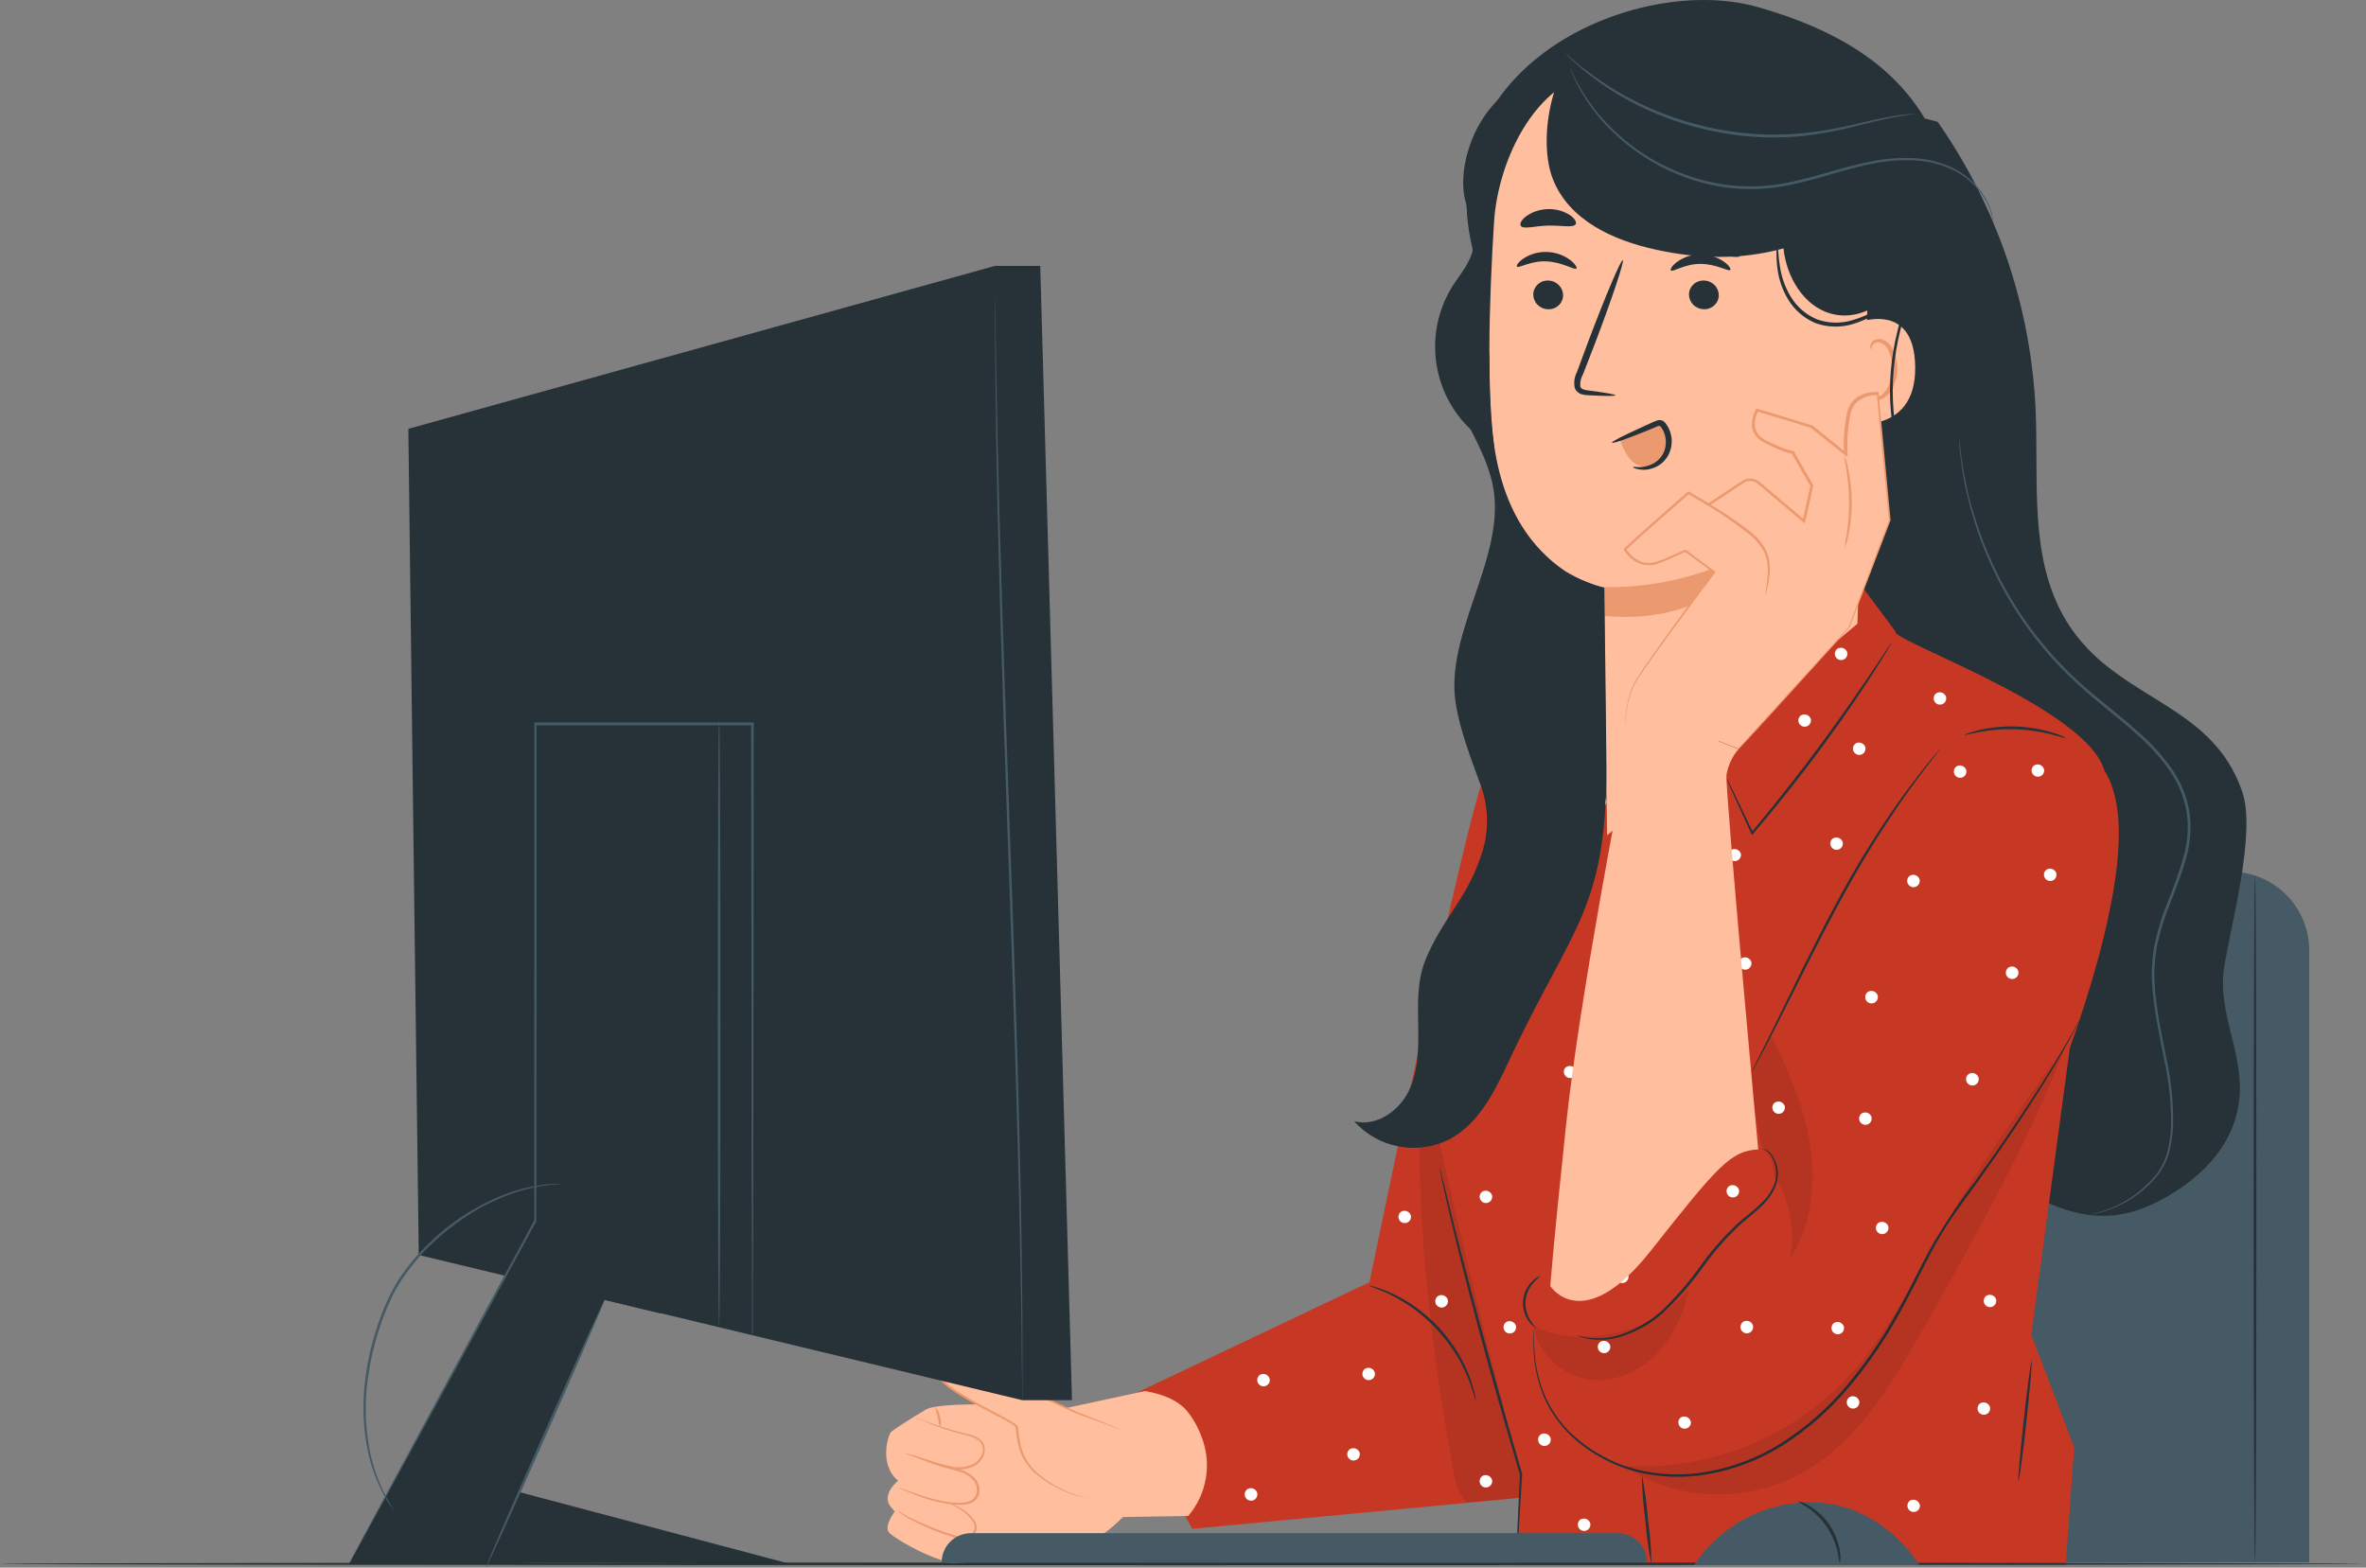 <?xml version="1.0" encoding="UTF-8"?> <svg xmlns="http://www.w3.org/2000/svg" width="332" height="220" viewBox="0 0 332 220" fill="none"><rect x="0" y="0" width="332" height="220" fill="#808080" stroke="none"/> <path d="M244.692 122.328H312.988C315.918 122.328 318.728 123.492 320.8 125.564C322.872 127.635 324.036 130.446 324.036 133.376V219.262H233.665V133.376C233.665 130.449 234.826 127.643 236.894 125.571C238.961 123.5 241.765 122.333 244.692 122.328Z" fill="#455A64"></path> <path d="M316.427 122.824C316.536 122.824 316.617 144.402 316.617 171.018C316.617 197.634 316.536 219.211 316.427 219.211C316.317 219.211 316.237 197.634 316.237 171.018C316.237 144.402 316.325 122.824 316.427 122.824Z" fill="#263238"></path> <path d="M271.899 17.098C280.21 28.997 284.975 43.009 285.641 57.508C286.065 67.219 284.758 77.566 289.365 86.124C295.981 98.406 310.286 97.99 314.667 111.229C316.573 116.99 313.061 129.659 312.111 135.654C311.038 142.46 315.2 148.177 314.127 154.99C313.141 161.233 308.468 165.687 302.86 168.594C297.865 171.179 293.25 171.252 288.058 169.097C278.157 165.001 269.92 160.678 262.874 152.617C252.972 141.299 249.978 125.599 248.27 110.681C244.541 77.689 245.295 44.345 250.511 11.556" fill="#263238"></path> <path d="M293.068 170.492C293.171 170.459 293.275 170.432 293.382 170.412C293.593 170.361 293.915 170.31 294.324 170.185C297.404 169.348 300.164 167.611 302.254 165.198C303.04 164.278 303.64 163.214 304.021 162.066C304.385 160.758 304.593 159.413 304.641 158.057C304.694 154.929 304.376 151.806 303.692 148.754C303.057 145.439 302.232 141.905 301.983 138.071C301.863 136.114 302.003 134.15 302.4 132.229C302.857 130.235 303.478 128.281 304.254 126.388C305.05 124.445 305.747 122.464 306.343 120.451C306.962 118.394 307.136 116.228 306.854 114.098C306.514 111.979 305.703 109.963 304.481 108.198C303.286 106.481 301.897 104.908 300.34 103.51C297.325 100.692 294.061 98.399 291.271 95.756C286.295 91.151 282.28 85.607 279.457 79.443C278.363 77.083 277.454 74.642 276.74 72.141C276.39 71.053 276.185 70.001 275.937 69.052C275.689 68.103 275.579 67.212 275.419 66.423C275.192 64.824 275.017 63.59 274.973 62.772C274.973 62.363 274.915 62.042 274.9 61.808C274.886 61.575 274.9 61.48 274.9 61.48C274.9 61.48 274.9 61.589 274.951 61.808C275.002 62.028 275.017 62.356 275.068 62.765C275.134 63.605 275.331 64.839 275.579 66.416C275.747 67.205 275.93 68.081 276.127 69.037C276.324 69.994 276.594 71.016 276.959 72.104C277.692 74.58 278.613 76.997 279.712 79.333C282.555 85.441 286.566 90.933 291.52 95.5C294.294 98.085 297.566 100.4 300.611 103.233C302.188 104.651 303.597 106.246 304.809 107.987C306.063 109.799 306.894 111.87 307.241 114.047C307.532 116.228 307.356 118.446 306.722 120.553C306.153 122.627 305.357 124.591 304.619 126.519C303.849 128.39 303.229 130.319 302.765 132.288C302.37 134.181 302.23 136.119 302.348 138.049C302.546 141.832 303.393 145.351 304.021 148.688C304.693 151.767 304.997 154.914 304.926 158.064C304.865 159.443 304.644 160.81 304.269 162.139C303.863 163.308 303.242 164.39 302.436 165.33C301.148 166.824 299.58 168.052 297.821 168.944C296.725 169.526 295.56 169.968 294.353 170.258C293.931 170.369 293.501 170.447 293.068 170.492Z" fill="#455A64"></path> <path d="M157.111 196.582L192.161 179.941C192.161 179.941 205.808 113.675 208.393 108.702C210.978 103.73 221.756 99.429 221.756 99.429L219.952 189.156L216.739 209.872L167.319 214.553L157.111 196.582Z" fill="#C73824"></path> <path d="M127.209 212.281C127.012 212.281 126.041 212.88 126.851 214.421C127.662 215.962 133.606 221.051 135.351 219.277C137.096 217.502 134.431 215.341 134.431 215.341L127.209 212.281Z" fill="#FFBE9D"></path> <path d="M134.679 215.407C134.679 215.407 141.85 216.313 144.602 217.364C147.604 218.503 151.255 217.722 153.708 216.064C155.102 215.136 156.403 214.075 157.593 212.895L166.735 212.749C168.049 211.21 168.911 209.337 169.226 207.338C169.54 205.339 169.295 203.292 168.517 201.424C168.027 200.124 167.321 198.917 166.428 197.853C165.34 196.677 163.624 195.728 160.66 195.217L149.801 197.561C149.801 197.561 133.007 196.356 129.984 197.773C129.984 197.773 126.223 200 125.062 200.935C124.624 201.292 123.288 205.571 126.026 207.798C126.026 207.798 123.646 209.69 124.938 211.391L125.551 212.121C125.551 212.121 123.952 214.195 124.777 215.101C125.602 216.006 132.81 220.212 135.373 219.219C137.936 218.226 135.818 215.823 134.679 215.385" fill="#FFBE9D"></path> <path d="M127.83 204.096C128.133 204.185 128.43 204.293 128.721 204.417C129.283 204.629 130.108 204.936 131.145 205.265C131.656 205.432 132.225 205.6 132.846 205.761C133.467 205.922 134.131 206.06 134.825 206.287C135.58 206.493 136.262 206.906 136.797 207.477C137.091 207.794 137.295 208.184 137.388 208.606C137.48 209.029 137.458 209.469 137.322 209.879C137.151 210.293 136.838 210.632 136.439 210.836C136.063 211.02 135.658 211.134 135.241 211.172C134.477 211.217 133.71 211.175 132.956 211.048C131.692 210.843 130.45 210.521 129.246 210.084C128.217 209.719 127.406 209.354 126.844 209.135C126.546 209.027 126.26 208.89 125.99 208.726C126.295 208.807 126.595 208.907 126.888 209.025C127.457 209.23 128.282 209.544 129.312 209.879C130.501 210.283 131.722 210.583 132.963 210.778C133.687 210.891 134.422 210.925 135.154 210.88C135.532 210.846 135.901 210.742 136.242 210.573C136.572 210.4 136.831 210.116 136.972 209.77C137.09 209.415 137.113 209.036 137.039 208.669C136.964 208.303 136.795 207.962 136.548 207.681C136.051 207.149 135.417 206.762 134.715 206.564C134.044 206.338 133.372 206.192 132.759 206.017C132.145 205.841 131.568 205.659 131.057 205.484C130.02 205.126 129.21 204.753 128.655 204.542C128.366 204.419 128.09 204.27 127.83 204.096Z" fill="#EB996E"></path> <path d="M128.472 198.919C128.774 199.004 129.07 199.111 129.356 199.24C129.925 199.46 130.743 199.774 131.765 200.109C132.788 200.445 134.022 200.84 135.416 201.154C136.182 201.274 136.909 201.569 137.541 202.015C137.877 202.294 138.098 202.687 138.162 203.118C138.226 203.553 138.163 203.996 137.979 204.396C137.794 204.777 137.531 205.115 137.208 205.389C136.885 205.663 136.509 205.867 136.103 205.988C135.366 206.227 134.583 206.29 133.817 206.17C132.572 205.921 131.35 205.564 130.166 205.104L127.749 204.257C127.45 204.163 127.157 204.048 126.873 203.914C127.183 203.966 127.489 204.044 127.786 204.147L130.232 204.878C131.422 205.301 132.643 205.633 133.883 205.871C134.606 205.974 135.343 205.909 136.037 205.681C136.406 205.568 136.748 205.38 137.041 205.129C137.333 204.877 137.571 204.568 137.738 204.22C137.911 203.889 137.969 203.509 137.905 203.141C137.84 202.773 137.656 202.436 137.381 202.183C136.783 201.766 136.099 201.489 135.38 201.373C133.985 201.022 132.751 200.642 131.729 200.263C130.707 199.883 129.903 199.533 129.348 199.299C129.047 199.196 128.754 199.069 128.472 198.919Z" fill="#EB996E"></path> <path d="M131.926 200.379C131.777 199.902 131.667 199.414 131.597 198.919C131.433 198.444 131.313 197.955 131.24 197.458C131.588 197.838 131.814 198.314 131.89 198.824C132.072 199.324 132.085 199.871 131.926 200.379Z" fill="#EB996E"></path> <path d="M157.213 200.613L150.824 198.189C150.824 198.189 133.087 189.908 132.788 190.361C132.488 190.814 131.524 190.755 131.736 192.917C131.948 195.078 142.28 199.445 142.609 200.219C142.938 200.993 142.39 204.761 146.209 207.47C150.028 210.179 152.781 210.245 152.781 210.245" fill="#FFBE9D"></path> <path d="M152.781 210.179H152.613L152.175 210.135C151.612 210.046 151.058 209.911 150.517 209.733C148.526 209.055 146.686 207.996 145.099 206.615C144.024 205.609 143.264 204.313 142.908 202.884C142.725 202.098 142.598 201.3 142.529 200.496C142.516 200.404 142.494 200.314 142.463 200.226C142.421 200.155 142.364 200.095 142.295 200.051C142.128 199.93 141.955 199.818 141.777 199.715C141.419 199.503 141.046 199.299 140.652 199.094C139.119 198.269 137.476 197.444 135.825 196.495C134.979 196.018 134.158 195.499 133.365 194.939C132.954 194.651 132.568 194.329 132.211 193.976C132.021 193.794 131.856 193.588 131.722 193.362C131.649 193.238 131.6 193.102 131.576 192.961C131.561 192.829 131.561 192.697 131.576 192.566C131.517 192.037 131.611 191.503 131.846 191.025C131.991 190.8 132.183 190.608 132.408 190.463C132.5 190.404 132.583 190.333 132.656 190.251C132.656 190.251 132.656 190.251 132.715 190.186C132.75 190.159 132.794 190.146 132.839 190.149C132.88 190.145 132.922 190.145 132.963 190.149L133.16 190.2C134.117 190.492 135 190.879 135.884 191.245C137.636 191.975 139.308 192.705 140.9 193.435C144.091 194.896 146.939 196.195 149.334 197.32C149.933 197.59 150.495 197.875 151.035 198.108L152.598 198.722L155.103 199.715L156.68 200.35L157.082 200.525C157.177 200.525 157.22 200.584 157.22 200.591C157.22 200.598 157.169 200.591 157.074 200.547L156.658 200.409L155.059 199.817L152.532 198.919L150.955 198.328C150.4 198.101 149.838 197.824 149.239 197.554L140.783 193.735C139.184 193.004 137.512 192.274 135.76 191.544C134.883 191.186 133.993 190.814 133.072 190.514L132.912 190.478H132.853C132.853 190.478 132.853 190.434 132.853 190.405C133.058 190.536 132.905 190.449 132.948 190.478C132.861 190.586 132.758 190.679 132.642 190.755C132.447 190.875 132.282 191.037 132.16 191.23C131.954 191.659 131.873 192.137 131.926 192.61C131.921 192.838 131.974 193.064 132.079 193.267C132.201 193.47 132.349 193.656 132.518 193.822C132.863 194.162 133.237 194.473 133.635 194.75C134.423 195.319 135.248 195.816 136.066 196.29C137.709 197.24 139.338 198.072 140.878 198.897C141.265 199.109 141.609 199.313 142.01 199.54C142.199 199.647 142.381 199.764 142.558 199.89C142.664 199.962 142.75 200.06 142.806 200.175C142.843 200.281 142.868 200.392 142.879 200.504C142.948 201.299 143.068 202.089 143.237 202.869C143.571 204.261 144.295 205.527 145.325 206.52C146.881 207.897 148.682 208.97 150.634 209.682C151.165 209.87 151.709 210.018 152.262 210.128C152.452 210.171 152.598 210.186 152.7 210.201L152.781 210.179Z" fill="#EB996E"></path> <path d="M133.219 211.011C133.454 211.04 133.683 211.106 133.898 211.208C134.498 211.449 135.061 211.774 135.57 212.172C135.925 212.45 136.248 212.766 136.534 213.114C136.713 213.311 136.852 213.541 136.941 213.792C137.03 214.043 137.068 214.309 137.052 214.575C136.994 214.877 136.852 215.156 136.643 215.382C136.434 215.608 136.166 215.771 135.869 215.852C135.259 216.019 134.613 215.999 134.014 215.794C131.983 215.193 130.013 214.403 128.129 213.436C127.562 213.14 127.011 212.813 126.479 212.457C126.274 212.34 126.085 212.198 125.917 212.034C126.134 212.119 126.342 212.227 126.537 212.355C126.931 212.581 127.501 212.895 128.224 213.246C130.111 214.147 132.064 214.904 134.066 215.509C134.611 215.698 135.201 215.721 135.76 215.575C136.005 215.51 136.229 215.379 136.405 215.197C136.581 215.014 136.704 214.786 136.76 214.538C136.776 214.303 136.746 214.068 136.67 213.845C136.595 213.622 136.477 213.416 136.322 213.238C136.054 212.898 135.75 212.587 135.416 212.311C134.742 211.787 134.003 211.35 133.219 211.011Z" fill="#EB996E"></path> <g opacity="0.3"> <path opacity="0.3" d="M216.491 209.872C210.752 190.514 205.691 165.585 199.952 146.227C197.849 164.095 200.478 187.688 203.764 205.374C204.151 207.448 204.326 209.478 205.954 210.843L216.491 209.872Z" fill="black"></path> </g> <path d="M207.093 196.582C207.013 196.582 206.772 195.319 205.991 193.384C205.531 192.256 204.982 191.167 204.348 190.127C203.556 188.865 202.652 187.678 201.646 186.579C200.625 185.491 199.506 184.501 198.302 183.621C197.314 182.907 196.269 182.277 195.176 181.737C193.307 180.817 192.051 180.481 192.073 180.408C192.377 180.444 192.676 180.515 192.964 180.62C193.31 180.708 193.649 180.82 193.979 180.956C194.426 181.113 194.865 181.293 195.293 181.496C196.418 182.011 197.493 182.627 198.506 183.337C199.742 184.216 200.889 185.214 201.931 186.316C202.952 187.443 203.861 188.665 204.647 189.967C205.278 191.03 205.813 192.146 206.246 193.304C206.443 193.793 206.56 194.253 206.684 194.655C206.797 194.996 206.885 195.345 206.947 195.699C207.024 195.988 207.073 196.284 207.093 196.582Z" fill="#263238"></path> <path d="M218.032 98.523C218.032 98.523 199.682 139.524 199.682 147.075C199.682 154.625 213.431 206.9 213.431 206.9C213.3 208.981 212.767 219.401 212.767 219.401L289.869 219.672L291.045 203.096L285.028 187.302L291.038 142.65C291.038 142.65 295.083 116.727 295.419 109.476C295.872 100.407 265.145 89.892 265.984 88.636L260.683 81.51L230.299 106.183L224.29 88.834L217.09 95.632L218.032 98.523Z" fill="#C73824"></path> <path d="M268.525 109.432C260.179 123.547 244.911 149.265 244.911 149.265L217.543 180.474C217.543 180.474 215.754 196.327 219.332 201.19C222.91 206.053 229.051 209.376 229.051 209.376C229.051 209.376 236.272 209.376 245.451 201.701C254.63 194.027 279.946 162.314 279.946 162.314L288.643 151.821C288.643 151.821 299.011 126.351 297.076 113.39C296.346 108.388 294.199 106.314 291.366 104.022C284.232 98.275 273.191 101.539 268.525 109.432Z" fill="#C73824"></path> <path d="M291.863 142.985C291.826 143.086 291.782 143.183 291.731 143.277C291.636 143.482 291.498 143.752 291.33 144.11C290.965 144.84 290.41 145.899 289.65 147.242C288.139 149.937 285.787 153.741 282.721 158.334C281.18 160.627 279.464 163.117 277.573 165.76C275.681 168.404 273.535 171.127 271.768 174.311C270 177.495 268.394 180.971 266.459 184.446C264.471 188.048 262.141 191.449 259.5 194.604C256.859 197.771 253.752 200.519 250.285 202.753C247.036 204.825 243.407 206.23 239.609 206.886C236.172 207.496 232.643 207.346 229.27 206.447C227.743 206.035 226.272 205.439 224.888 204.673C223.601 203.994 222.391 203.176 221.281 202.234C220.263 201.391 219.351 200.427 218.565 199.364C217.857 198.421 217.254 197.402 216.768 196.327C216.018 194.597 215.526 192.767 215.308 190.894C215.183 189.713 215.141 188.525 215.184 187.338C215.184 186.944 215.228 186.608 215.242 186.411C215.235 186.306 215.235 186.201 215.242 186.097C215.25 186.201 215.25 186.306 215.242 186.411C215.242 186.637 215.242 186.944 215.242 187.338C215.228 188.519 215.292 189.7 215.432 190.872C215.677 192.725 216.189 194.533 216.951 196.239C217.442 197.293 218.044 198.292 218.747 199.218C219.53 200.262 220.437 201.206 221.449 202.03C222.549 202.953 223.746 203.754 225.02 204.417C226.384 205.164 227.833 205.745 229.335 206.148C232.674 207.02 236.162 207.155 239.558 206.542C243.305 205.885 246.884 204.49 250.088 202.439C253.523 200.221 256.603 197.496 259.223 194.355C261.848 191.222 264.164 187.843 266.138 184.264C268.073 180.81 269.635 177.305 271.468 174.136C273.258 171.177 275.208 168.317 277.31 165.571C279.208 162.942 280.961 160.459 282.487 158.181C285.583 153.617 287.963 149.835 289.511 147.169C290.293 145.833 290.87 144.789 291.249 144.073L291.695 143.256C291.74 143.159 291.797 143.069 291.863 142.985Z" fill="#263238"></path> <path d="M216.141 179.079C216.141 179.13 215.754 179.371 215.25 179.933C214.579 180.645 214.166 181.561 214.076 182.535C213.986 183.509 214.224 184.485 214.753 185.308C215.14 185.95 215.483 186.264 215.483 186.308C215.483 186.352 215.023 186.104 214.541 185.461C213.912 184.609 213.618 183.555 213.716 182.501C213.815 181.446 214.298 180.464 215.074 179.744C215.357 179.423 215.728 179.192 216.141 179.079Z" fill="#263238"></path> <path d="M221.201 187.36C221.348 187.379 221.492 187.414 221.632 187.462L222.143 187.601L222.873 187.732C224.39 187.932 225.933 187.788 227.386 187.309C229.548 186.585 231.537 185.422 233.227 183.892C235.237 181.963 237.058 179.848 238.667 177.575C240.302 175.284 242.185 173.18 244.283 171.303C245.276 170.47 246.247 169.733 247.057 168.937C247.829 168.229 248.45 167.372 248.883 166.418C249.173 165.721 249.287 164.963 249.214 164.212C249.142 163.46 248.885 162.738 248.467 162.11C248.114 161.677 247.66 161.339 247.145 161.124C247.29 161.151 247.432 161.193 247.569 161.248C247.962 161.424 248.309 161.689 248.584 162.022C249.046 162.665 249.34 163.414 249.437 164.2C249.534 164.986 249.431 165.784 249.139 166.52C248.703 167.516 248.073 168.415 247.284 169.163C246.459 169.981 245.48 170.741 244.509 171.573C242.446 173.448 240.591 175.538 238.974 177.809C237.346 180.102 235.497 182.229 233.454 184.162C231.728 185.7 229.698 186.86 227.495 187.565C226.001 188.032 224.417 188.14 222.873 187.878L222.143 187.711C221.938 187.652 221.77 187.579 221.639 187.535C221.487 187.495 221.339 187.436 221.201 187.36Z" fill="#263238"></path> <path d="M272.242 105.095C272.15 105.248 272.047 105.394 271.935 105.533C271.694 105.84 271.388 106.263 271.001 106.753C270.168 107.79 269.022 109.338 267.62 111.265C264.047 116.33 260.796 121.615 257.886 127.089C254.44 133.485 251.592 139.422 249.409 143.657C248.328 145.782 247.437 147.491 246.787 148.659L246.079 149.995C245.999 150.155 245.904 150.307 245.794 150.448C245.849 150.279 245.92 150.115 246.006 149.959L246.692 148.579L249.197 143.533C251.314 139.261 254.133 133.31 257.58 126.899C260.492 121.408 263.786 116.128 267.437 111.097C268.898 109.192 270.044 107.658 270.913 106.65L271.906 105.475C272.004 105.336 272.117 105.209 272.242 105.095Z" fill="#263238"></path> <g opacity="0.3"> <path opacity="0.3" d="M215.264 186.097C218.82 188.024 222.734 187.82 226.707 187.046C230.717 186.244 234.328 184.083 236.929 180.927C236.329 184.442 234.682 187.694 232.205 190.259C229.679 192.734 226.013 194.165 222.537 193.53C219.061 192.895 215.542 189.624 215.235 186.097" fill="black"></path> </g> <g opacity="0.3"> <path opacity="0.3" d="M248.927 165.023C251.184 168.503 251.972 172.735 251.117 176.794C254.133 172.179 254.841 166.337 254.038 160.883C253.235 155.428 251.008 150.28 248.54 145.351C248.54 145.351 245.823 149.952 245.794 150.463C245.663 153.121 246.641 158.115 247.152 160.722C247.834 161.377 248.343 162.191 248.632 163.09C248.921 163.99 248.982 164.948 248.81 165.877" fill="black"></path> </g> <g opacity="0.3"> <path opacity="0.3" d="M227.327 205.199C234.586 210.858 245.356 211.121 253.293 206.477C260.939 202.001 265.648 193.939 270.015 186.235C276.784 174.304 285.035 159.546 289.869 146.709C289.869 146.709 276.324 165.191 272.242 173.157C269.521 178.543 266.432 183.735 262.998 188.696C259.111 194.287 253.857 198.788 247.737 201.77C241.616 204.752 234.833 206.116 228.036 205.732" fill="black"></path> </g> <path d="M212.767 219.365C212.755 219.29 212.755 219.214 212.767 219.139C212.767 218.963 212.767 218.744 212.767 218.474C212.767 217.853 212.818 217.014 212.862 215.94C212.964 213.75 213.103 210.61 213.278 206.864V206.951C211.971 202.57 210.438 197.254 208.846 191.515C206.743 183.906 204.968 176.984 203.771 171.953C203.179 169.441 202.712 167.396 202.42 165.98C202.281 165.301 202.172 164.753 202.091 164.351C202.048 164.161 202.017 163.968 201.997 163.774C202.07 163.954 202.127 164.139 202.164 164.329L202.566 165.95C202.924 167.411 203.42 169.412 204.026 171.887C205.29 176.904 207.108 183.811 209.211 191.413C210.795 197.152 212.307 202.468 213.592 206.856V206.908C213.366 210.654 213.176 213.772 213.037 215.991C212.964 217.05 212.906 217.897 212.862 218.518C212.862 218.781 212.818 219 212.804 219.175C212.799 219.24 212.787 219.303 212.767 219.365Z" fill="#263238"></path> <path d="M289.891 103.598C289.891 103.657 289.103 103.379 287.839 103.065C286.192 102.65 284.506 102.405 282.808 102.335C281.11 102.288 279.411 102.42 277.741 102.729C276.455 102.97 275.674 103.189 275.66 103.131C275.822 103.026 275.999 102.948 276.185 102.897C276.676 102.728 277.176 102.584 277.682 102.466C279.357 102.076 281.075 101.904 282.794 101.955C284.525 102.007 286.243 102.282 287.905 102.773C288.402 102.918 288.89 103.093 289.365 103.299C289.731 103.481 289.891 103.569 289.891 103.598Z" fill="#263238"></path> <path d="M265.48 90.118C265.428 90.251 265.362 90.379 265.283 90.498L264.663 91.542C264.115 92.448 263.304 93.733 262.275 95.332C260.208 98.494 257.251 102.809 253.753 107.395C250.942 111.097 248.218 114.42 245.991 117.019L245.831 117.202L245.736 116.983C244.67 114.661 243.793 112.733 243.158 111.338C242.873 110.696 242.647 110.17 242.464 109.768C242.375 109.589 242.304 109.4 242.253 109.206C242.37 109.371 242.47 109.547 242.552 109.732C242.749 110.126 242.997 110.637 243.319 111.265C243.983 112.645 244.903 114.551 246.006 116.859L245.758 116.822C247.948 114.193 250.643 110.864 253.454 107.169C256.944 102.583 259.924 98.304 262.049 95.179L264.539 91.462L265.218 90.454C265.29 90.331 265.378 90.218 265.48 90.118Z" fill="#263238"></path> <path d="M283.232 207.879C283.122 207.879 283.458 204.075 283.962 199.409C284.466 194.743 284.984 190.975 285.086 190.989C285.189 191.004 284.853 194.786 284.356 199.452C283.86 204.118 283.319 207.886 283.232 207.879Z" fill="#263238"></path> <path d="M230.38 206.878C230.794 208.982 231.085 211.108 231.248 213.246C231.544 215.368 231.707 217.507 231.738 219.65C231.327 217.546 231.037 215.42 230.869 213.282C230.582 211.159 230.419 209.021 230.38 206.878Z" fill="#263238"></path> <path d="M269.38 123.482C269.344 123.337 269.275 123.202 269.177 123.09C269.079 122.977 268.955 122.89 268.817 122.835C268.678 122.78 268.528 122.759 268.38 122.773C268.231 122.788 268.088 122.838 267.963 122.919L267.912 122.963C267.798 123.065 267.712 123.195 267.663 123.341C267.614 123.486 267.604 123.642 267.633 123.792C267.663 123.943 267.731 124.083 267.831 124.2C267.931 124.316 268.06 124.404 268.205 124.455C268.349 124.506 268.505 124.519 268.656 124.492C268.807 124.465 268.948 124.399 269.066 124.301C269.184 124.203 269.274 124.076 269.328 123.932C269.382 123.788 269.397 123.633 269.372 123.482H269.38Z" fill="white"></path> <path d="M261.764 104.92C261.728 104.775 261.659 104.641 261.561 104.528C261.463 104.415 261.339 104.328 261.201 104.273C261.062 104.218 260.912 104.197 260.764 104.212C260.615 104.226 260.472 104.276 260.347 104.358L260.303 104.401C260.189 104.503 260.103 104.634 260.054 104.779C260.005 104.925 259.995 105.08 260.024 105.231C260.054 105.381 260.122 105.522 260.222 105.638C260.323 105.754 260.451 105.842 260.596 105.893C260.74 105.945 260.896 105.957 261.047 105.93C261.198 105.903 261.339 105.838 261.457 105.739C261.575 105.641 261.665 105.514 261.719 105.37C261.773 105.226 261.788 105.071 261.764 104.92Z" fill="white"></path> <path d="M244.29 119.867C244.255 119.722 244.185 119.588 244.087 119.475C243.989 119.362 243.866 119.275 243.727 119.22C243.588 119.165 243.438 119.144 243.29 119.159C243.141 119.173 242.999 119.223 242.873 119.305H242.83C242.715 119.406 242.629 119.536 242.58 119.681C242.531 119.826 242.52 119.982 242.549 120.132C242.578 120.283 242.646 120.423 242.745 120.539C242.845 120.656 242.973 120.744 243.117 120.796C243.262 120.848 243.417 120.862 243.568 120.835C243.719 120.809 243.86 120.744 243.978 120.647C244.097 120.549 244.188 120.423 244.242 120.28C244.297 120.137 244.313 119.982 244.29 119.83V119.867Z" fill="white"></path> <path d="M225.4 112.361C225.365 112.216 225.296 112.081 225.199 111.969C225.102 111.856 224.979 111.769 224.841 111.713C224.703 111.658 224.553 111.637 224.405 111.652C224.257 111.667 224.115 111.717 223.99 111.798L223.939 111.842C223.825 111.944 223.739 112.074 223.69 112.22C223.641 112.365 223.631 112.521 223.66 112.672C223.69 112.822 223.758 112.962 223.858 113.079C223.958 113.195 224.087 113.283 224.232 113.334C224.376 113.385 224.532 113.398 224.683 113.371C224.834 113.344 224.975 113.278 225.093 113.18C225.211 113.082 225.301 112.955 225.355 112.811C225.409 112.667 225.424 112.512 225.4 112.361Z" fill="white"></path> <path d="M222.062 104.964C222.027 104.819 221.957 104.684 221.859 104.572C221.762 104.459 221.638 104.372 221.499 104.317C221.361 104.262 221.211 104.241 221.062 104.255C220.914 104.27 220.771 104.32 220.646 104.401L220.595 104.445C220.477 104.547 220.388 104.678 220.337 104.825C220.285 104.972 220.274 105.13 220.302 105.284C220.331 105.437 220.4 105.579 220.501 105.698C220.602 105.816 220.733 105.906 220.88 105.958C221.027 106.01 221.185 106.023 221.338 105.995C221.491 105.967 221.634 105.899 221.753 105.799C221.872 105.698 221.963 105.568 222.016 105.421C222.069 105.275 222.082 105.117 222.055 104.964H222.062Z" fill="white"></path> <path d="M223.516 96.42C223.48 96.275 223.411 96.141 223.313 96.028C223.215 95.916 223.091 95.828 222.952 95.773C222.814 95.718 222.664 95.697 222.515 95.712C222.367 95.727 222.224 95.777 222.099 95.858L222.048 95.894C221.933 95.996 221.847 96.126 221.798 96.271C221.749 96.416 221.739 96.572 221.768 96.722C221.797 96.873 221.864 97.013 221.964 97.129C222.063 97.246 222.192 97.334 222.336 97.386C222.48 97.438 222.635 97.451 222.786 97.425C222.937 97.399 223.079 97.334 223.197 97.237C223.315 97.139 223.406 97.013 223.461 96.87C223.515 96.727 223.532 96.572 223.508 96.42H223.516Z" fill="white"></path> <path d="M213.052 108.177C213.016 108.032 212.947 107.897 212.849 107.785C212.751 107.672 212.627 107.585 212.489 107.53C212.35 107.475 212.2 107.454 212.052 107.468C211.903 107.483 211.76 107.533 211.635 107.614L211.584 107.651C211.47 107.753 211.384 107.882 211.334 108.028C211.285 108.173 211.275 108.328 211.304 108.478C211.333 108.629 211.4 108.769 211.5 108.886C211.6 109.002 211.728 109.09 211.872 109.142C212.016 109.194 212.171 109.208 212.322 109.182C212.473 109.155 212.615 109.09 212.733 108.993C212.851 108.896 212.942 108.769 212.997 108.626C213.051 108.483 213.068 108.328 213.045 108.177H213.052Z" fill="white"></path> <path d="M237.316 111.565C237.282 111.42 237.213 111.286 237.116 111.173C237.019 111.06 236.896 110.973 236.758 110.918C236.62 110.862 236.47 110.841 236.322 110.856C236.174 110.871 236.032 110.921 235.907 111.002L235.856 111.046C235.742 111.148 235.656 111.279 235.607 111.424C235.558 111.569 235.548 111.725 235.577 111.876C235.607 112.026 235.675 112.166 235.775 112.283C235.875 112.399 236.004 112.487 236.149 112.538C236.293 112.59 236.449 112.602 236.6 112.575C236.751 112.548 236.892 112.482 237.01 112.384C237.128 112.286 237.218 112.159 237.272 112.015C237.325 111.871 237.341 111.716 237.316 111.565Z" fill="white"></path> <path d="M216.768 126.804C216.733 126.659 216.663 126.525 216.565 126.412C216.468 126.3 216.344 126.212 216.205 126.157C216.067 126.102 215.917 126.081 215.768 126.096C215.62 126.111 215.477 126.161 215.352 126.242H215.301C215.186 126.344 215.1 126.473 215.051 126.619C215.002 126.764 214.991 126.919 215.02 127.07C215.049 127.22 215.117 127.36 215.217 127.477C215.316 127.593 215.445 127.681 215.589 127.733C215.733 127.785 215.888 127.799 216.039 127.773C216.19 127.746 216.331 127.681 216.45 127.584C216.568 127.487 216.659 127.36 216.713 127.217C216.768 127.074 216.785 126.919 216.761 126.768L216.768 126.804Z" fill="white"></path> <path d="M197.988 170.631C197.952 170.486 197.883 170.352 197.785 170.239C197.687 170.127 197.563 170.039 197.425 169.984C197.286 169.929 197.136 169.908 196.988 169.923C196.839 169.937 196.696 169.988 196.571 170.069L196.527 170.105C196.413 170.207 196.327 170.337 196.278 170.482C196.228 170.627 196.218 170.783 196.247 170.933C196.276 171.083 196.344 171.224 196.443 171.34C196.543 171.456 196.671 171.545 196.815 171.597C196.959 171.649 197.114 171.662 197.265 171.636C197.416 171.61 197.558 171.545 197.676 171.447C197.794 171.35 197.885 171.224 197.94 171.08C197.995 170.937 198.011 170.782 197.988 170.631Z" fill="white"></path> <path d="M204.691 145.351C204.656 145.207 204.586 145.072 204.488 144.96C204.39 144.847 204.266 144.76 204.128 144.705C203.989 144.65 203.839 144.629 203.691 144.643C203.542 144.658 203.4 144.708 203.274 144.789L203.223 144.833C203.109 144.935 203.023 145.065 202.974 145.211C202.925 145.356 202.915 145.512 202.944 145.662C202.974 145.813 203.042 145.953 203.142 146.069C203.243 146.186 203.371 146.274 203.516 146.325C203.66 146.376 203.816 146.389 203.967 146.362C204.118 146.335 204.259 146.269 204.377 146.171C204.495 146.073 204.585 145.946 204.639 145.802C204.693 145.658 204.708 145.503 204.684 145.351H204.691Z" fill="white"></path> <path d="M254.111 100.969C254.076 100.824 254.006 100.69 253.908 100.578C253.81 100.465 253.687 100.378 253.548 100.323C253.409 100.267 253.26 100.246 253.111 100.261C252.963 100.276 252.82 100.326 252.695 100.407L252.643 100.444C252.529 100.545 252.443 100.675 252.394 100.82C252.345 100.965 252.334 101.121 252.363 101.271C252.392 101.422 252.46 101.562 252.559 101.678C252.659 101.795 252.787 101.883 252.931 101.935C253.076 101.987 253.231 102.001 253.382 101.974C253.533 101.948 253.674 101.883 253.792 101.786C253.911 101.688 254.002 101.562 254.056 101.419C254.111 101.276 254.127 101.121 254.104 100.969H254.111Z" fill="white"></path> <path d="M277.653 151.295C277.618 151.15 277.548 151.016 277.45 150.903C277.352 150.791 277.229 150.703 277.09 150.648C276.951 150.593 276.801 150.572 276.653 150.587C276.504 150.602 276.362 150.652 276.236 150.733L276.185 150.777C276.067 150.879 275.979 151.01 275.927 151.157C275.876 151.304 275.864 151.462 275.893 151.615C275.922 151.768 275.99 151.911 276.092 152.029C276.193 152.148 276.324 152.237 276.47 152.29C276.617 152.342 276.775 152.354 276.928 152.326C277.082 152.298 277.225 152.231 277.344 152.13C277.463 152.029 277.553 151.899 277.606 151.753C277.659 151.606 277.673 151.448 277.646 151.295H277.653Z" fill="white"></path> <path d="M286.832 107.987C286.797 107.842 286.729 107.708 286.631 107.595C286.534 107.482 286.411 107.395 286.273 107.34C286.135 107.285 285.985 107.263 285.837 107.278C285.689 107.293 285.547 107.343 285.422 107.425L285.371 107.461C285.257 107.563 285.171 107.693 285.122 107.838C285.072 107.983 285.062 108.138 285.091 108.289C285.12 108.439 285.188 108.579 285.287 108.696C285.387 108.812 285.515 108.901 285.659 108.953C285.803 109.004 285.958 109.018 286.109 108.992C286.26 108.966 286.402 108.901 286.52 108.803C286.638 108.706 286.729 108.579 286.784 108.436C286.839 108.293 286.855 108.138 286.832 107.987Z" fill="white"></path> <path d="M283.232 136.348C283.196 136.203 283.127 136.069 283.029 135.956C282.931 135.843 282.807 135.756 282.669 135.701C282.53 135.646 282.38 135.625 282.232 135.64C282.083 135.654 281.94 135.704 281.815 135.786L281.764 135.829C281.646 135.931 281.557 136.062 281.506 136.21C281.455 136.357 281.443 136.515 281.472 136.668C281.501 136.821 281.569 136.964 281.67 137.082C281.772 137.2 281.902 137.29 282.049 137.342C282.196 137.394 282.354 137.407 282.507 137.379C282.66 137.351 282.804 137.284 282.923 137.183C283.042 137.082 283.132 136.952 283.185 136.806C283.238 136.659 283.252 136.501 283.224 136.348H283.232Z" fill="white"></path> <path d="M262.633 156.83C262.597 156.685 262.528 156.551 262.43 156.438C262.332 156.326 262.208 156.238 262.07 156.183C261.931 156.128 261.781 156.107 261.633 156.122C261.484 156.136 261.341 156.187 261.216 156.268L261.165 156.312C261.05 156.414 260.965 156.544 260.916 156.689C260.867 156.835 260.857 156.99 260.886 157.141C260.916 157.291 260.984 157.432 261.084 157.548C261.184 157.664 261.313 157.752 261.458 157.803C261.602 157.855 261.758 157.868 261.909 157.841C262.06 157.814 262.201 157.748 262.319 157.65C262.437 157.551 262.527 157.424 262.581 157.28C262.634 157.137 262.65 156.981 262.625 156.83H262.633Z" fill="white"></path> <path d="M263.502 139.773C263.466 139.628 263.397 139.493 263.299 139.381C263.201 139.268 263.077 139.181 262.938 139.126C262.8 139.071 262.65 139.05 262.501 139.064C262.353 139.079 262.21 139.129 262.085 139.21L262.034 139.254C261.916 139.356 261.827 139.487 261.776 139.634C261.725 139.781 261.713 139.939 261.742 140.093C261.77 140.246 261.839 140.389 261.94 140.507C262.042 140.625 262.172 140.715 262.319 140.767C262.466 140.819 262.624 140.832 262.777 140.804C262.93 140.776 263.074 140.708 263.192 140.608C263.311 140.507 263.402 140.377 263.455 140.23C263.508 140.084 263.521 139.926 263.494 139.773H263.502Z" fill="white"></path> <path d="M275.922 108.133C275.888 107.988 275.819 107.854 275.722 107.741C275.625 107.628 275.502 107.541 275.364 107.486C275.226 107.43 275.076 107.409 274.928 107.424C274.78 107.439 274.638 107.489 274.513 107.57L274.462 107.614C274.347 107.716 274.262 107.847 274.213 107.992C274.164 108.137 274.154 108.293 274.183 108.444C274.213 108.594 274.281 108.734 274.381 108.851C274.481 108.967 274.61 109.055 274.755 109.106C274.899 109.158 275.055 109.17 275.206 109.143C275.357 109.116 275.498 109.05 275.616 108.952C275.734 108.854 275.824 108.727 275.878 108.583C275.931 108.439 275.947 108.284 275.922 108.133Z" fill="white"></path> <path d="M259.223 91.615C259.188 91.471 259.12 91.336 259.022 91.224C258.925 91.111 258.802 91.023 258.664 90.968C258.526 90.913 258.376 90.892 258.228 90.907C258.08 90.922 257.938 90.972 257.813 91.053L257.762 91.09C257.648 91.192 257.562 91.321 257.513 91.466C257.463 91.612 257.453 91.767 257.482 91.917C257.511 92.068 257.579 92.208 257.678 92.325C257.778 92.441 257.906 92.529 258.05 92.581C258.194 92.633 258.349 92.647 258.5 92.621C258.651 92.594 258.793 92.529 258.911 92.432C259.029 92.335 259.12 92.208 259.175 92.065C259.229 91.922 259.246 91.767 259.223 91.615Z" fill="white"></path> <path d="M258.587 118.246C258.553 118.1 258.485 117.964 258.387 117.851C258.289 117.737 258.165 117.649 258.026 117.594C257.887 117.539 257.736 117.518 257.587 117.534C257.439 117.549 257.296 117.601 257.171 117.684L257.127 117.72C257.012 117.822 256.926 117.952 256.877 118.097C256.828 118.242 256.818 118.397 256.847 118.548C256.876 118.698 256.943 118.839 257.043 118.955C257.143 119.071 257.271 119.16 257.415 119.212C257.559 119.264 257.714 119.277 257.865 119.251C258.016 119.225 258.158 119.16 258.276 119.062C258.394 118.965 258.485 118.838 258.54 118.695C258.594 118.552 258.611 118.397 258.587 118.246Z" fill="white"></path> <path d="M237.236 199.481C237.2 199.341 237.132 199.211 237.037 199.102C236.941 198.993 236.822 198.907 236.688 198.853C236.554 198.798 236.408 198.776 236.264 198.787C236.12 198.799 235.98 198.844 235.856 198.919L235.805 198.956C235.69 199.057 235.604 199.187 235.555 199.332C235.506 199.477 235.496 199.633 235.525 199.783C235.554 199.934 235.621 200.074 235.721 200.19C235.821 200.307 235.949 200.395 236.093 200.447C236.237 200.499 236.392 200.513 236.543 200.486C236.694 200.46 236.836 200.395 236.954 200.298C237.072 200.2 237.163 200.074 237.218 199.931C237.272 199.788 237.289 199.633 237.265 199.481H237.236Z" fill="white"></path> <path d="M212.738 186.119C212.702 185.974 212.633 185.839 212.535 185.727C212.437 185.614 212.313 185.527 212.175 185.472C212.036 185.417 211.886 185.396 211.738 185.41C211.589 185.425 211.446 185.475 211.321 185.556L211.27 185.6C211.156 185.702 211.07 185.832 211.021 185.978C210.972 186.123 210.962 186.279 210.991 186.429C211.021 186.58 211.089 186.72 211.189 186.836C211.289 186.953 211.418 187.041 211.563 187.092C211.707 187.143 211.863 187.156 212.014 187.129C212.165 187.102 212.306 187.036 212.424 186.938C212.542 186.84 212.632 186.713 212.686 186.569C212.74 186.425 212.755 186.27 212.73 186.119H212.738Z" fill="white"></path> <path d="M192.927 192.669C192.892 192.524 192.822 192.389 192.724 192.277C192.626 192.164 192.503 192.077 192.364 192.022C192.226 191.967 192.076 191.946 191.927 191.96C191.779 191.975 191.636 192.025 191.511 192.106L191.467 192.143C191.352 192.245 191.266 192.374 191.217 192.52C191.168 192.665 191.158 192.82 191.187 192.971C191.216 193.121 191.283 193.261 191.383 193.378C191.482 193.494 191.611 193.582 191.755 193.634C191.899 193.686 192.054 193.7 192.205 193.674C192.356 193.647 192.498 193.582 192.616 193.485C192.734 193.388 192.825 193.261 192.88 193.118C192.934 192.975 192.951 192.82 192.927 192.669Z" fill="white"></path> <path d="M190.81 203.95C190.774 203.805 190.705 203.671 190.607 203.558C190.509 203.446 190.385 203.359 190.247 203.303C190.108 203.248 189.958 203.227 189.81 203.242C189.661 203.257 189.518 203.307 189.393 203.388L189.342 203.425C189.228 203.526 189.141 203.656 189.092 203.801C189.043 203.946 189.033 204.102 189.062 204.252C189.091 204.403 189.158 204.543 189.258 204.659C189.358 204.776 189.486 204.864 189.63 204.916C189.774 204.968 189.929 204.982 190.08 204.955C190.231 204.929 190.373 204.864 190.491 204.767C190.609 204.669 190.7 204.543 190.755 204.4C190.809 204.257 190.826 204.102 190.802 203.95H190.81Z" fill="white"></path> <path d="M209.379 207.725C209.343 207.581 209.274 207.446 209.176 207.334C209.078 207.221 208.954 207.134 208.816 207.079C208.677 207.024 208.527 207.003 208.379 207.017C208.23 207.032 208.087 207.082 207.962 207.163L207.918 207.207C207.804 207.309 207.718 207.439 207.669 207.585C207.62 207.73 207.61 207.886 207.64 208.036C207.669 208.187 207.737 208.327 207.838 208.443C207.938 208.56 208.066 208.648 208.211 208.699C208.356 208.75 208.511 208.763 208.662 208.736C208.813 208.709 208.954 208.643 209.072 208.545C209.19 208.447 209.28 208.32 209.334 208.176C209.388 208.032 209.403 207.877 209.379 207.725Z" fill="white"></path> <path d="M203.172 182.46C203.137 182.315 203.067 182.181 202.969 182.069C202.871 181.956 202.748 181.869 202.609 181.813C202.47 181.758 202.32 181.737 202.172 181.752C202.023 181.767 201.881 181.817 201.756 181.898L201.704 181.942C201.587 182.044 201.498 182.175 201.446 182.322C201.395 182.469 201.383 182.627 201.412 182.78C201.441 182.933 201.509 183.076 201.611 183.195C201.712 183.313 201.843 183.403 201.99 183.455C202.136 183.507 202.294 183.52 202.448 183.492C202.601 183.464 202.744 183.396 202.863 183.295C202.982 183.195 203.072 183.065 203.125 182.918C203.178 182.772 203.192 182.614 203.165 182.46H203.172Z" fill="white"></path> <path d="M225.955 188.886C225.921 188.74 225.852 188.605 225.754 188.491C225.656 188.378 225.533 188.289 225.393 188.234C225.254 188.179 225.104 188.158 224.955 188.174C224.806 188.189 224.663 188.241 224.538 188.324L224.494 188.36C224.38 188.462 224.294 188.592 224.244 188.737C224.195 188.882 224.185 189.038 224.214 189.188C224.243 189.338 224.31 189.479 224.41 189.595C224.51 189.711 224.638 189.8 224.782 189.852C224.926 189.904 225.081 189.917 225.232 189.891C225.383 189.865 225.525 189.8 225.643 189.702C225.761 189.605 225.852 189.479 225.907 189.335C225.961 189.192 225.978 189.037 225.955 188.886Z" fill="white"></path> <path d="M280.114 182.424C280.081 182.278 280.013 182.142 279.916 182.029C279.819 181.915 279.696 181.827 279.557 181.772C279.418 181.716 279.268 181.695 279.12 181.711C278.971 181.727 278.829 181.778 278.705 181.862L278.653 181.898C278.539 182 278.453 182.13 278.404 182.275C278.355 182.42 278.344 182.575 278.373 182.726C278.402 182.876 278.47 183.016 278.569 183.133C278.669 183.249 278.797 183.338 278.941 183.39C279.085 183.441 279.241 183.455 279.392 183.429C279.542 183.403 279.684 183.338 279.802 183.24C279.921 183.143 280.011 183.016 280.066 182.873C280.121 182.73 280.137 182.575 280.114 182.424Z" fill="white"></path> <path d="M246.605 214.531C246.569 214.386 246.5 214.252 246.402 214.139C246.304 214.027 246.18 213.939 246.042 213.884C245.903 213.829 245.753 213.808 245.605 213.823C245.456 213.837 245.313 213.887 245.188 213.969L245.137 214.012C245.022 214.115 244.937 214.245 244.888 214.39C244.839 214.536 244.829 214.691 244.858 214.842C244.888 214.992 244.956 215.133 245.056 215.249C245.156 215.365 245.285 215.453 245.43 215.504C245.574 215.556 245.73 215.569 245.881 215.542C246.032 215.515 246.173 215.449 246.291 215.35C246.409 215.252 246.499 215.125 246.553 214.981C246.606 214.838 246.622 214.682 246.597 214.531H246.605Z" fill="white"></path> <path d="M260.895 196.655C260.86 196.51 260.792 196.376 260.694 196.264C260.597 196.151 260.474 196.063 260.336 196.008C260.198 195.953 260.048 195.932 259.9 195.947C259.752 195.961 259.61 196.012 259.485 196.093L259.434 196.137C259.32 196.239 259.234 196.369 259.185 196.515C259.136 196.66 259.126 196.816 259.155 196.966C259.185 197.117 259.253 197.257 259.353 197.373C259.454 197.489 259.582 197.577 259.727 197.629C259.872 197.68 260.027 197.693 260.178 197.666C260.329 197.639 260.47 197.573 260.588 197.475C260.706 197.377 260.796 197.249 260.85 197.106C260.904 196.962 260.919 196.807 260.895 196.655Z" fill="white"></path> <path d="M269.387 211.194C269.355 211.049 269.288 210.913 269.192 210.799C269.097 210.685 268.976 210.595 268.838 210.537C268.701 210.479 268.552 210.455 268.404 210.466C268.255 210.478 268.112 210.524 267.985 210.602L267.941 210.646C267.827 210.748 267.741 210.878 267.692 211.024C267.643 211.169 267.633 211.325 267.662 211.476C267.692 211.626 267.76 211.766 267.86 211.883C267.961 211.999 268.089 212.087 268.234 212.138C268.378 212.189 268.534 212.202 268.685 212.175C268.836 212.148 268.977 212.082 269.095 211.984C269.213 211.886 269.303 211.759 269.357 211.615C269.411 211.471 269.426 211.316 269.402 211.165L269.387 211.194Z" fill="white"></path> <path d="M245.765 135.063C245.73 134.918 245.66 134.783 245.562 134.671C245.464 134.558 245.341 134.471 245.202 134.416C245.063 134.361 244.913 134.34 244.765 134.354C244.616 134.369 244.474 134.419 244.348 134.5L244.297 134.544C244.183 134.646 244.097 134.776 244.048 134.922C243.999 135.067 243.989 135.223 244.018 135.374C244.048 135.524 244.116 135.664 244.216 135.781C244.317 135.897 244.445 135.985 244.59 136.036C244.734 136.087 244.89 136.1 245.041 136.073C245.192 136.046 245.333 135.98 245.451 135.882C245.569 135.784 245.659 135.657 245.713 135.513C245.767 135.369 245.782 135.214 245.758 135.063H245.765Z" fill="white"></path> <path d="M264.991 172.179C264.956 172.034 264.886 171.9 264.788 171.787C264.69 171.674 264.567 171.587 264.428 171.532C264.289 171.477 264.14 171.456 263.991 171.471C263.843 171.485 263.7 171.535 263.575 171.617L263.524 171.653C263.409 171.755 263.323 171.885 263.274 172.03C263.225 172.175 263.214 172.33 263.243 172.481C263.272 172.631 263.34 172.772 263.44 172.888C263.539 173.004 263.667 173.093 263.811 173.145C263.956 173.197 264.111 173.21 264.262 173.184C264.413 173.158 264.554 173.093 264.672 172.995C264.791 172.898 264.882 172.771 264.936 172.628C264.991 172.485 265.007 172.33 264.984 172.179H264.991Z" fill="white"></path> <path d="M258.755 186.235C258.72 186.09 258.65 185.956 258.552 185.843C258.454 185.731 258.331 185.643 258.192 185.588C258.054 185.533 257.904 185.512 257.755 185.527C257.607 185.542 257.464 185.592 257.339 185.673L257.288 185.71C257.173 185.811 257.087 185.941 257.038 186.086C256.989 186.231 256.978 186.387 257.007 186.537C257.036 186.688 257.104 186.828 257.204 186.944C257.303 187.061 257.431 187.149 257.575 187.201C257.72 187.253 257.875 187.266 258.026 187.24C258.177 187.214 258.318 187.149 258.437 187.052C258.555 186.954 258.646 186.828 258.7 186.685C258.755 186.542 258.771 186.387 258.748 186.235H258.755Z" fill="white"></path> <path d="M279.252 197.524C279.217 197.379 279.147 197.245 279.049 197.132C278.951 197.02 278.828 196.932 278.689 196.877C278.55 196.822 278.401 196.801 278.252 196.816C278.104 196.831 277.961 196.881 277.836 196.962L277.784 197.006C277.67 197.108 277.584 197.238 277.535 197.384C277.486 197.529 277.476 197.685 277.506 197.835C277.535 197.986 277.603 198.126 277.704 198.242C277.804 198.358 277.932 198.447 278.077 198.498C278.222 198.549 278.377 198.562 278.528 198.535C278.679 198.508 278.821 198.442 278.938 198.344C279.056 198.246 279.146 198.118 279.2 197.975C279.254 197.831 279.269 197.676 279.245 197.524H279.252Z" fill="white"></path> <path d="M223.165 213.83C223.131 213.684 223.062 213.548 222.965 213.435C222.867 213.321 222.743 213.233 222.604 213.178C222.465 213.123 222.314 213.102 222.165 213.118C222.016 213.133 221.873 213.185 221.749 213.268L221.697 213.304C221.583 213.406 221.497 213.536 221.448 213.681C221.399 213.826 221.388 213.981 221.417 214.132C221.446 214.282 221.514 214.423 221.613 214.539C221.713 214.655 221.841 214.744 221.985 214.796C222.129 214.848 222.285 214.861 222.436 214.835C222.586 214.809 222.728 214.744 222.846 214.646C222.965 214.549 223.055 214.422 223.11 214.279C223.165 214.136 223.181 213.981 223.158 213.83H223.165Z" fill="white"></path> <path d="M176.432 209.558C176.397 209.413 176.327 209.279 176.229 209.166C176.131 209.054 176.008 208.966 175.869 208.911C175.73 208.856 175.58 208.835 175.432 208.85C175.283 208.864 175.141 208.915 175.015 208.996L174.964 209.04C174.847 209.142 174.758 209.273 174.706 209.42C174.655 209.567 174.643 209.725 174.672 209.878C174.701 210.031 174.769 210.174 174.871 210.292C174.972 210.411 175.103 210.5 175.249 210.553C175.396 210.605 175.554 210.617 175.707 210.589C175.861 210.561 176.004 210.494 176.123 210.393C176.242 210.292 176.332 210.162 176.385 210.016C176.438 209.869 176.452 209.711 176.425 209.558H176.432Z" fill="white"></path> <path d="M217.601 201.884C217.566 201.739 217.496 201.605 217.398 201.492C217.3 201.38 217.177 201.292 217.038 201.237C216.899 201.182 216.749 201.161 216.601 201.176C216.452 201.19 216.31 201.24 216.184 201.322L216.133 201.365C216.015 201.467 215.926 201.599 215.875 201.746C215.824 201.893 215.812 202.051 215.841 202.204C215.87 202.357 215.938 202.5 216.04 202.618C216.141 202.737 216.272 202.826 216.418 202.878C216.565 202.931 216.723 202.943 216.876 202.915C217.03 202.887 217.173 202.82 217.292 202.719C217.411 202.618 217.501 202.488 217.554 202.342C217.607 202.195 217.621 202.037 217.594 201.884H217.601Z" fill="white"></path> <path d="M178.17 193.537C178.136 193.391 178.067 193.256 177.969 193.142C177.872 193.029 177.748 192.941 177.609 192.885C177.47 192.83 177.319 192.81 177.17 192.825C177.021 192.841 176.878 192.892 176.753 192.975L176.709 193.012C176.595 193.113 176.509 193.243 176.46 193.388C176.411 193.533 176.4 193.689 176.429 193.839C176.458 193.99 176.526 194.13 176.625 194.246C176.725 194.363 176.853 194.451 176.997 194.503C177.142 194.555 177.297 194.569 177.448 194.542C177.599 194.516 177.74 194.451 177.858 194.354C177.977 194.256 178.068 194.13 178.122 193.987C178.177 193.844 178.193 193.689 178.17 193.537Z" fill="white"></path> <path d="M244.034 167.031C243.999 166.886 243.929 166.752 243.831 166.639C243.733 166.527 243.61 166.439 243.471 166.384C243.333 166.329 243.183 166.308 243.034 166.323C242.886 166.338 242.743 166.388 242.618 166.469L242.567 166.505C242.452 166.607 242.366 166.737 242.317 166.882C242.268 167.027 242.257 167.183 242.286 167.333C242.315 167.483 242.383 167.624 242.483 167.74C242.582 167.857 242.71 167.945 242.855 167.997C242.999 168.049 243.154 168.062 243.305 168.036C243.456 168.01 243.597 167.945 243.716 167.848C243.834 167.75 243.925 167.624 243.979 167.481C244.034 167.337 244.05 167.183 244.027 167.031H244.034Z" fill="white"></path> <path d="M230.248 126.804C230.213 126.659 230.143 126.525 230.045 126.412C229.947 126.3 229.824 126.212 229.685 126.157C229.546 126.102 229.396 126.081 229.248 126.096C229.099 126.111 228.957 126.161 228.832 126.242H228.78C228.666 126.344 228.58 126.473 228.531 126.619C228.482 126.764 228.471 126.919 228.5 127.07C228.529 127.22 228.597 127.36 228.696 127.477C228.796 127.593 228.924 127.681 229.068 127.733C229.212 127.785 229.368 127.799 229.519 127.773C229.669 127.746 229.811 127.681 229.929 127.584C230.048 127.487 230.138 127.36 230.193 127.217C230.248 127.074 230.264 126.919 230.241 126.768L230.248 126.804Z" fill="white"></path> <path d="M226.802 161.679C226.766 161.534 226.696 161.399 226.598 161.287C226.501 161.174 226.377 161.087 226.238 161.032C226.1 160.977 225.95 160.956 225.801 160.97C225.653 160.985 225.51 161.035 225.385 161.116L225.341 161.16C225.227 161.262 225.141 161.392 225.092 161.538C225.043 161.683 225.033 161.839 225.062 161.99C225.092 162.14 225.16 162.28 225.26 162.397C225.36 162.513 225.489 162.601 225.634 162.652C225.778 162.703 225.934 162.716 226.085 162.689C226.236 162.662 226.377 162.596 226.495 162.498C226.613 162.4 226.703 162.273 226.757 162.129C226.811 161.985 226.826 161.83 226.802 161.679Z" fill="white"></path> <path d="M221.194 150.309C221.158 150.164 221.089 150.03 220.991 149.917C220.893 149.805 220.769 149.717 220.63 149.662C220.492 149.607 220.342 149.586 220.193 149.601C220.045 149.616 219.902 149.666 219.777 149.747H219.733C219.619 149.849 219.533 149.979 219.483 150.124C219.434 150.269 219.424 150.424 219.453 150.575C219.482 150.725 219.549 150.865 219.649 150.982C219.749 151.098 219.877 151.187 220.021 151.239C220.165 151.29 220.32 151.304 220.471 151.278C220.622 151.252 220.764 151.187 220.882 151.089C221 150.992 221.091 150.865 221.146 150.722C221.2 150.579 221.217 150.424 221.194 150.273V150.309Z" fill="white"></path> <path d="M245.999 186.075C245.963 185.93 245.894 185.796 245.796 185.683C245.698 185.571 245.574 185.483 245.435 185.428C245.297 185.373 245.147 185.352 244.998 185.367C244.85 185.382 244.707 185.432 244.582 185.513L244.531 185.557C244.413 185.659 244.324 185.79 244.273 185.937C244.222 186.084 244.21 186.242 244.239 186.395C244.267 186.548 244.336 186.691 244.437 186.809C244.539 186.928 244.669 187.018 244.816 187.07C244.963 187.122 245.121 187.134 245.274 187.106C245.427 187.078 245.571 187.011 245.69 186.91C245.808 186.81 245.899 186.679 245.952 186.533C246.005 186.386 246.018 186.229 245.991 186.075H245.999Z" fill="white"></path> <path d="M228.51 179.057C228.479 178.91 228.412 178.772 228.316 178.656C228.219 178.539 228.096 178.449 227.956 178.391C227.817 178.334 227.665 178.311 227.515 178.325C227.364 178.34 227.22 178.39 227.094 178.473L227.043 178.517C226.928 178.619 226.842 178.749 226.793 178.895C226.744 179.04 226.734 179.196 226.764 179.346C226.793 179.497 226.861 179.637 226.962 179.753C227.062 179.87 227.191 179.958 227.335 180.009C227.48 180.06 227.635 180.073 227.786 180.046C227.937 180.019 228.079 179.953 228.196 179.855C228.314 179.757 228.404 179.63 228.458 179.486C228.512 179.342 228.527 179.187 228.503 179.036L228.51 179.057Z" fill="white"></path> <path d="M235.995 140.539C235.96 140.395 235.892 140.26 235.795 140.148C235.697 140.035 235.574 139.947 235.436 139.892C235.298 139.837 235.149 139.816 235 139.831C234.852 139.846 234.71 139.896 234.586 139.977L234.534 140.014C234.42 140.115 234.334 140.245 234.285 140.39C234.236 140.535 234.225 140.691 234.254 140.841C234.283 140.992 234.351 141.132 234.45 141.248C234.55 141.365 234.678 141.453 234.822 141.505C234.966 141.557 235.122 141.571 235.273 141.544C235.424 141.518 235.565 141.453 235.683 141.356C235.802 141.258 235.892 141.132 235.947 140.989C236.002 140.846 236.018 140.691 235.995 140.539Z" fill="white"></path> <path d="M209.379 167.812C209.343 167.667 209.274 167.533 209.176 167.42C209.078 167.308 208.954 167.22 208.816 167.165C208.677 167.11 208.527 167.089 208.379 167.104C208.23 167.119 208.087 167.169 207.962 167.25L207.918 167.294C207.804 167.396 207.718 167.526 207.669 167.671C207.62 167.817 207.61 167.973 207.64 168.123C207.669 168.274 207.737 168.414 207.838 168.53C207.938 168.646 208.066 168.734 208.211 168.786C208.356 168.837 208.511 168.85 208.662 168.823C208.813 168.796 208.954 168.73 209.072 168.632C209.19 168.533 209.28 168.406 209.334 168.263C209.388 168.119 209.403 167.964 209.379 167.812Z" fill="white"></path> <path d="M250.46 155.297C250.425 155.152 250.355 155.017 250.257 154.905C250.159 154.792 250.036 154.705 249.897 154.65C249.758 154.595 249.608 154.574 249.46 154.589C249.312 154.603 249.169 154.653 249.044 154.735L248.992 154.771C248.878 154.873 248.792 155.003 248.743 155.148C248.694 155.293 248.683 155.448 248.712 155.599C248.741 155.749 248.809 155.889 248.908 156.006C249.008 156.122 249.136 156.211 249.28 156.263C249.424 156.314 249.58 156.328 249.731 156.302C249.882 156.276 250.023 156.211 250.141 156.113C250.26 156.016 250.35 155.889 250.405 155.746C250.46 155.603 250.476 155.448 250.453 155.297H250.46Z" fill="white"></path> <path d="M288.57 122.612C288.534 122.468 288.465 122.333 288.367 122.221C288.269 122.108 288.145 122.021 288.006 121.966C287.868 121.911 287.718 121.889 287.569 121.904C287.421 121.919 287.278 121.969 287.153 122.05L287.102 122.094C286.987 122.196 286.901 122.326 286.853 122.472C286.804 122.617 286.793 122.773 286.823 122.923C286.852 123.074 286.921 123.214 287.021 123.33C287.121 123.447 287.25 123.535 287.394 123.586C287.539 123.637 287.694 123.65 287.845 123.623C287.997 123.596 288.138 123.53 288.256 123.432C288.374 123.334 288.464 123.207 288.518 123.063C288.571 122.919 288.587 122.764 288.562 122.612H288.57Z" fill="white"></path> <path d="M273.097 97.866C273.061 97.721 272.992 97.587 272.894 97.474C272.796 97.362 272.672 97.274 272.533 97.219C272.395 97.164 272.245 97.143 272.096 97.158C271.948 97.172 271.805 97.222 271.68 97.304L271.629 97.347C271.514 97.45 271.428 97.58 271.38 97.725C271.331 97.871 271.32 98.026 271.35 98.177C271.379 98.327 271.448 98.468 271.548 98.584C271.648 98.7 271.777 98.788 271.921 98.839C272.066 98.891 272.221 98.903 272.372 98.876C272.523 98.85 272.665 98.784 272.783 98.685C272.901 98.587 272.991 98.46 273.045 98.316C273.098 98.172 273.114 98.017 273.089 97.866H273.097Z" fill="white"></path> <path d="M243.114 100.969C243.079 100.824 243.009 100.69 242.911 100.578C242.813 100.465 242.69 100.378 242.551 100.323C242.413 100.267 242.263 100.246 242.114 100.261C241.966 100.276 241.823 100.326 241.698 100.407L241.647 100.444C241.532 100.545 241.446 100.675 241.397 100.82C241.348 100.965 241.337 101.121 241.366 101.271C241.395 101.422 241.463 101.562 241.563 101.678C241.662 101.795 241.79 101.883 241.934 101.935C242.079 101.987 242.234 102.001 242.385 101.974C242.536 101.948 242.677 101.883 242.796 101.786C242.914 101.688 243.005 101.562 243.059 101.419C243.114 101.276 243.13 101.121 243.107 100.969H243.114Z" fill="white"></path> <path d="M212.526 12.14C206.779 15.791 204.494 23.465 205.575 28C206.129 30.286 207.166 32.586 206.714 34.886C206.327 36.879 204.888 38.478 203.793 40.202C201.988 43.103 201.159 46.505 201.427 49.911C201.695 53.317 203.045 56.548 205.281 59.131C207.516 61.714 210.52 63.514 213.852 64.268C217.185 65.022 220.671 64.69 223.8 63.32" fill="#263238"></path> <path d="M209.123 42.071C195.133 11.3 228.415 -4.158 246.568 0.968C263.633 5.787 270.913 14.279 273.724 25.692C276.536 37.106 276.397 49.483 271.921 60.355C269.73 65.715 265.743 71.162 259.982 71.834" fill="#263238"></path> <path d="M225.516 117.216C225.275 102.51 225.1 82.32 225.1 82.4C225.1 82.481 212.49 80.305 209.839 63.831C208.539 55.631 208.955 42.188 209.642 31.198C210.27 21.304 216.82 9.168 226.677 10.212L257.456 17.989C258.9 18.141 260.236 18.83 261.196 19.92C262.156 21.01 262.672 22.422 262.64 23.874L260.639 87.526" fill="#FFBE9D"></path> <path d="M215.147 41.253C215.135 41.801 215.338 42.331 215.712 42.731C216.086 43.13 216.601 43.368 217.148 43.393C217.416 43.418 217.685 43.389 217.941 43.308C218.197 43.227 218.434 43.095 218.638 42.921C218.843 42.747 219.01 42.533 219.13 42.293C219.251 42.053 219.321 41.791 219.339 41.523C219.349 40.976 219.146 40.446 218.773 40.045C218.399 39.645 217.885 39.405 217.338 39.377C217.07 39.353 216.801 39.383 216.545 39.465C216.289 39.546 216.052 39.679 215.847 39.853C215.643 40.028 215.476 40.242 215.356 40.483C215.236 40.723 215.165 40.985 215.147 41.253Z" fill="#263238"></path> <path d="M236.995 41.253C236.985 41.799 237.189 42.328 237.562 42.726C237.936 43.124 238.45 43.361 238.996 43.386C239.263 43.41 239.533 43.382 239.789 43.301C240.045 43.219 240.282 43.088 240.486 42.914C240.69 42.739 240.858 42.526 240.978 42.286C241.098 42.046 241.169 41.784 241.187 41.516C241.199 40.969 240.996 40.439 240.622 40.039C240.248 39.639 239.733 39.401 239.186 39.377C238.918 39.352 238.648 39.381 238.391 39.462C238.135 39.544 237.897 39.676 237.693 39.851C237.489 40.026 237.322 40.24 237.202 40.481C237.082 40.722 237.012 40.985 236.995 41.253Z" fill="#263238"></path> <path d="M212.869 37.412C213.125 37.697 214.768 36.565 217.039 36.682C219.31 36.799 220.938 37.953 221.201 37.683C221.325 37.566 221.069 37.062 220.361 36.507C219.402 35.79 218.243 35.389 217.046 35.361C215.863 35.319 214.697 35.654 213.716 36.317C213.001 36.814 212.745 37.281 212.869 37.412Z" fill="#263238"></path> <path d="M234.469 37.953C234.732 38.23 236.331 37.033 238.602 37.033C240.873 37.033 242.552 38.157 242.793 37.88C242.917 37.756 242.647 37.259 241.917 36.733C240.931 36.052 239.756 35.694 238.558 35.711C237.375 35.711 236.224 36.09 235.272 36.792C234.571 37.332 234.337 37.829 234.469 37.953Z" fill="#263238"></path> <path d="M226.67 55.478C226.67 55.346 225.268 55.105 222.975 54.806C222.391 54.748 221.843 54.631 221.748 54.236C221.697 53.636 221.832 53.034 222.135 52.513C222.676 51.111 223.253 49.636 223.851 48.088C226.239 41.794 227.963 36.609 227.707 36.514C227.451 36.419 225.312 41.45 222.931 47.752L221.281 52.206C220.915 52.907 220.809 53.714 220.982 54.485C221.067 54.689 221.197 54.871 221.363 55.018C221.528 55.165 221.725 55.272 221.938 55.332C222.259 55.422 222.591 55.469 222.924 55.47C225.232 55.594 226.663 55.602 226.67 55.478Z" fill="#263238"></path> <path d="M225.1 82.4C232.863 82.519 240.507 80.481 247.182 76.515C247.182 76.515 241.603 87.979 225.1 86.438V82.4Z" fill="#EB996E"></path> <path d="M233.906 34.718C234.125 35.339 236.404 35.039 239.069 35.368C241.734 35.696 243.896 36.412 244.253 35.857C244.414 35.594 244.034 35.01 243.165 34.397C242.003 33.663 240.689 33.204 239.322 33.053C237.956 32.903 236.574 33.065 235.279 33.528C234.301 33.937 233.804 34.426 233.906 34.718Z" fill="#263238"></path> <path d="M213.395 31.702C213.797 32.221 215.366 31.702 217.25 31.659C219.134 31.615 220.734 32.009 221.099 31.469C221.259 31.206 221.011 30.687 220.31 30.198C219.379 29.597 218.284 29.301 217.177 29.351C216.071 29.373 214.997 29.735 214.103 30.388C213.439 30.907 213.22 31.439 213.395 31.702Z" fill="#263238"></path> <path d="M259.814 45.576C260.055 45.459 268.642 41.662 268.744 51.535C268.847 61.407 258.909 59.472 258.887 59.187C258.865 58.902 259.814 45.576 259.814 45.576Z" fill="#FFBE9D"></path> <path d="M261.866 55.405C261.91 55.405 262.041 55.522 262.333 55.653C262.746 55.817 263.206 55.817 263.619 55.653C264.655 55.259 265.517 53.594 265.546 51.812C265.568 50.966 265.396 50.127 265.042 49.358C264.948 49.05 264.779 48.77 264.552 48.542C264.324 48.315 264.043 48.146 263.735 48.051C263.538 48.001 263.328 48.021 263.144 48.109C262.96 48.197 262.812 48.347 262.728 48.533C262.596 48.811 262.662 49.008 262.611 49.023C262.56 49.037 262.392 48.862 262.472 48.453C262.524 48.209 262.658 47.99 262.852 47.832C262.985 47.728 263.137 47.651 263.3 47.606C263.463 47.561 263.633 47.549 263.801 47.569C264.207 47.646 264.586 47.825 264.903 48.089C265.22 48.354 265.464 48.695 265.612 49.081C266.042 49.931 266.258 50.874 266.24 51.827C266.196 53.813 265.196 55.689 263.772 56.113C263.508 56.193 263.229 56.212 262.956 56.171C262.683 56.129 262.423 56.027 262.195 55.872C261.888 55.646 261.837 55.419 261.866 55.405Z" fill="#EB996E"></path> <path d="M223.391 5.327C217.9 8.168 215.637 19.398 217.908 25.152C220.179 30.906 226.305 33.71 232.344 35.032C238.383 36.354 244.305 36.492 250.263 34.857C250.672 38.858 253.074 42.969 256.959 44.028C262.107 45.423 267.291 40.713 268.438 35.507C269.584 30.3 267.861 24.941 266.167 19.88" fill="#263238"></path> <path d="M266.948 41.144C266.948 41.144 266.7 41.436 266.181 41.874C265.457 42.487 264.699 43.06 263.911 43.59C262.733 44.403 261.437 45.031 260.07 45.452C258.361 45.991 256.525 45.962 254.834 45.372C253.169 44.701 251.775 43.496 250.869 41.947C250.136 40.709 249.652 39.34 249.445 37.916C249.301 36.969 249.25 36.011 249.292 35.054C249.276 34.704 249.318 34.353 249.416 34.017C249.525 34.017 249.416 35.514 249.839 37.843C250.09 39.197 250.585 40.493 251.3 41.669C252.167 43.097 253.47 44.208 255.017 44.839C256.599 45.385 258.313 45.421 259.916 44.941C261.243 44.557 262.508 43.989 263.677 43.254C265.707 41.983 266.89 41.063 266.948 41.144Z" fill="#263238"></path> <path d="M227.342 61.816C227.632 62.672 228.046 63.481 228.569 64.218C228.831 64.587 229.17 64.896 229.561 65.124C229.953 65.352 230.389 65.494 230.84 65.54C231.321 65.537 231.795 65.414 232.218 65.184C232.641 64.953 233 64.621 233.264 64.218C233.773 63.392 234.008 62.426 233.936 61.458C233.899 60.589 233.498 59.552 232.636 59.45C232.274 59.437 231.914 59.518 231.592 59.684L227.05 61.524" fill="#EB996E"></path> <path d="M229.153 65.547C229.153 65.409 230.175 65.81 231.577 65.248C232.372 64.941 233.025 64.35 233.41 63.59C233.628 63.127 233.745 62.623 233.755 62.111C233.765 61.599 233.668 61.09 233.468 60.618C233.363 60.378 233.231 60.15 233.074 59.939C232.891 59.749 232.921 59.757 232.731 59.786C232.541 59.815 232.242 59.976 232.001 60.071L231.27 60.377C230.299 60.772 229.416 61.108 228.678 61.392C227.218 61.947 226.247 62.239 226.203 62.123C226.159 62.006 227.021 61.538 228.452 60.852C229.182 60.509 230.022 60.122 230.978 59.676L231.709 59.348C231.979 59.238 232.176 59.121 232.541 59.005C232.759 58.932 232.995 58.932 233.213 59.005C233.412 59.09 233.586 59.226 233.717 59.399C234.204 60.032 234.498 60.793 234.564 61.589C234.63 62.386 234.465 63.185 234.089 63.89C233.847 64.337 233.518 64.732 233.122 65.052C232.726 65.371 232.27 65.609 231.782 65.752C231.147 65.96 230.467 65.988 229.817 65.832C229.35 65.752 229.138 65.598 229.153 65.547Z" fill="#263238"></path> <path d="M279.734 31.702C279.645 30.774 279.421 29.864 279.07 29C278.009 26.678 276.148 24.814 273.827 23.75C272.233 23.03 270.52 22.612 268.774 22.516C266.764 22.413 264.75 22.565 262.779 22.969C258.595 23.743 254.199 25.547 249.277 26.291C246.878 26.609 244.447 26.609 242.048 26.291C239.821 25.956 237.64 25.363 235.549 24.524C232 23.095 228.772 20.97 226.057 18.274C224.229 16.471 222.683 14.403 221.471 12.14C221.266 11.795 221.086 11.436 220.931 11.066L220.58 10.256C220.493 10.059 220.427 9.891 220.368 9.759C220.34 9.704 220.321 9.645 220.31 9.584C220.348 9.633 220.38 9.687 220.405 9.745L220.646 10.227L221.033 11.015C221.199 11.38 221.39 11.734 221.603 12.074C222.855 14.289 224.419 16.313 226.247 18.084C230.558 22.306 236.099 25.05 242.07 25.919C244.435 26.233 246.832 26.233 249.197 25.919C254.053 25.189 258.456 23.392 262.691 22.633C264.69 22.234 266.732 22.091 268.766 22.209C270.549 22.318 272.296 22.761 273.914 23.517C276.275 24.622 278.148 26.555 279.179 28.949C279.436 29.601 279.605 30.283 279.683 30.979V31.52C279.709 31.578 279.726 31.639 279.734 31.702Z" fill="#455A64"></path> <path d="M268.715 15.966C268.542 16.009 268.367 16.038 268.19 16.054C267.846 16.105 267.335 16.178 266.685 16.295C265.386 16.507 263.523 16.923 261.231 17.492C258.548 18.215 255.818 18.745 253.06 19.077C249.67 19.424 246.251 19.348 242.881 18.851C239.509 18.361 236.207 17.474 233.045 16.207C230.452 15.181 227.969 13.896 225.633 12.374C224.655 11.709 223.778 11.096 223.034 10.512C222.289 9.927 221.661 9.424 221.179 8.971L220.069 7.927C219.821 7.686 219.689 7.554 219.704 7.54C219.853 7.636 219.992 7.746 220.12 7.868L221.274 8.854C221.77 9.292 222.435 9.759 223.165 10.315C223.895 10.869 224.801 11.476 225.779 12.118C230.985 15.402 236.82 17.558 242.91 18.449C246.254 18.939 249.645 19.022 253.009 18.697C255.751 18.399 258.469 17.911 261.143 17.237C263.443 16.704 265.327 16.324 266.641 16.149C267.299 16.061 267.81 16.01 268.16 15.988C268.344 15.962 268.53 15.954 268.715 15.966Z" fill="#455A64"></path> <path d="M269.796 64.89C269.698 64.871 269.603 64.842 269.511 64.802C269.257 64.695 269.012 64.566 268.781 64.415C267.898 63.835 267.165 63.055 266.642 62.137C265.893 60.765 265.444 59.249 265.327 57.69C265.159 55.805 265.159 53.909 265.327 52.024C265.485 50.139 265.798 48.271 266.262 46.438C266.594 44.924 267.142 43.465 267.89 42.108C268.429 41.187 269.18 40.408 270.081 39.837C270.311 39.685 270.555 39.558 270.811 39.457C270.994 39.391 271.096 39.362 271.096 39.377C271.096 39.391 270.723 39.545 270.132 39.961C269.307 40.565 268.624 41.343 268.131 42.239C267.429 43.591 266.917 45.033 266.612 46.525C266.169 48.344 265.866 50.195 265.707 52.06C265.554 53.922 265.554 55.792 265.707 57.654C265.8 59.181 266.208 60.673 266.904 62.035C267.386 62.938 268.065 63.722 268.891 64.328C269.446 64.715 269.818 64.854 269.796 64.89Z" fill="#263238"></path> <path d="M207.378 32.432C208.561 36.594 204.333 40.165 202.844 44.233C201.383 48.161 202.624 52.564 204.399 56.361C206.173 60.158 208.51 63.751 209.415 67.833C211.657 77.909 202.544 88.768 204.304 98.939C204.932 102.649 206.429 106.519 207.721 110.046C208.97 113.372 208.97 117.038 207.721 120.364C205.75 126.205 202.405 128.944 200.054 134.625C198.849 137.545 198.944 140.787 199.003 143.927C199.061 147.067 199.046 150.353 197.644 153.172C196.242 155.99 193.044 158.166 190.007 157.348C191.646 159.185 193.845 160.43 196.263 160.891C198.681 161.352 201.184 161.002 203.384 159.897C207.378 157.765 209.613 153.442 211.526 149.338C220.785 129.469 225.684 127.79 225.4 105.869C225.4 104.46 225.122 82.502 225.122 82.502C223.203 81.987 221.363 81.214 219.653 80.202C209.313 73.061 208.933 60.341 209.014 50.476" fill="#263238"></path> <path d="M228.043 98.94V107.213C228.043 107.213 221.683 139.67 219.77 157.699C217.856 175.728 217.543 180.489 217.543 180.489C217.543 180.489 222.106 187.608 231.65 175.516C241.194 163.424 242.895 161.518 246.714 161.306C246.714 161.306 242.048 110.608 242.26 108.732C242.496 107.401 243.081 106.156 243.954 105.124L228.043 98.94Z" fill="#FFBE9D"></path> <path d="M240.559 80.275C240.559 80.275 230.168 94.062 229.321 95.96C228.474 97.859 228.043 98.925 228.043 98.925L243.954 105.08L259.442 88.111L265.167 73.046L263.465 55.229C263.465 55.229 260.077 55.018 259.442 57.989C259.052 59.871 258.907 61.795 259.011 63.714L254.265 59.895L246.605 57.566C246.605 57.566 244.801 60.531 247.773 62.02C250.745 63.51 251.592 63.481 251.592 63.481L254.265 68.147L253.096 73.375L247.678 68.263C247.153 67.768 246.472 67.472 245.751 67.427C245.031 67.381 244.318 67.589 243.735 68.015L240.23 70.556L236.951 69.096L230.591 74.784L228.043 77.114C228.043 77.114 229.744 80.297 233.154 78.815L236.55 77.355L240.559 80.275Z" fill="#FFBE9D"></path> <path d="M228.043 101.736C228.033 101.588 228.033 101.439 228.043 101.291C228.043 100.999 228.079 100.561 228.145 99.998C228.23 99.296 228.365 98.601 228.547 97.917C228.774 96.974 229.148 96.072 229.657 95.245C232.037 91.594 235.783 86.482 240.456 80.195V80.385L236.426 77.42H236.564L234.469 78.348C233.749 78.699 233.002 78.989 232.234 79.217C231.399 79.417 230.52 79.316 229.752 78.932C228.97 78.53 228.321 77.911 227.882 77.15L227.824 77.048L227.919 76.96C230.65 74.39 233.695 71.798 236.82 69.023L236.915 68.943L237.017 69.001L239.843 70.673H239.66L242.961 68.483C243.538 68.11 244.056 67.752 244.677 67.373C245.015 67.205 245.393 67.133 245.769 67.165C246.145 67.198 246.505 67.332 246.809 67.555L253.242 72.995L252.943 73.098C253.293 71.528 253.673 69.826 254.053 68.11V68.242L251.38 63.576L251.548 63.671C251.094 63.609 250.65 63.489 250.226 63.313C249.81 63.16 249.394 62.984 248.978 62.802C248.562 62.619 248.153 62.415 247.744 62.218C247.532 62.115 247.328 61.977 247.123 61.86C246.923 61.717 246.737 61.556 246.568 61.378C246.323 61.118 246.132 60.811 246.007 60.477C245.881 60.142 245.824 59.785 245.838 59.428C245.861 58.73 246.054 58.049 246.4 57.442L246.473 57.318L246.619 57.362L254.272 59.698H254.308L259.055 63.517L258.755 63.678C258.653 61.787 258.788 59.891 259.157 58.033C259.234 57.554 259.413 57.097 259.679 56.692C259.946 56.287 260.296 55.943 260.705 55.682C261.521 55.2 262.459 54.965 263.407 55.003H263.604V55.164C264.203 61.495 264.765 67.468 265.283 72.981V73.017C263.166 78.567 261.238 83.605 259.529 88.067L247.539 101.298L244.283 104.825C243.91 105.212 243.625 105.519 243.428 105.73L243.129 106.03C243.129 106.03 243.216 105.913 243.399 105.701L244.224 104.774L247.437 101.203L259.369 88.059V88.096L265.064 73.025V73.098C264.531 67.585 263.962 61.619 263.348 55.281L263.516 55.449C262.645 55.413 261.783 55.631 261.034 56.077C260.666 56.31 260.352 56.62 260.114 56.986C259.876 57.351 259.719 57.763 259.653 58.194C259.287 60.017 259.155 61.88 259.259 63.736V64.16L258.931 63.897L254.111 60.056H254.177L246.524 57.727L246.736 57.639C246.428 58.19 246.255 58.805 246.232 59.435C246.219 59.744 246.268 60.053 246.376 60.342C246.483 60.632 246.648 60.897 246.86 61.122C247.011 61.277 247.175 61.418 247.349 61.546C247.547 61.655 247.722 61.772 247.926 61.874C248.335 62.072 248.737 62.276 249.146 62.451C249.915 62.827 250.726 63.108 251.563 63.291H251.68L251.723 63.364L254.396 68.03L254.432 68.096V68.169C254.045 69.885 253.702 71.586 253.315 73.156L253.25 73.463L253.009 73.258L246.597 67.833C246.348 67.647 246.053 67.534 245.744 67.506C245.434 67.478 245.123 67.535 244.845 67.672C244.305 67.993 243.72 68.402 243.165 68.76L239.858 70.951L239.77 71.009L239.675 70.958L236.849 69.279H237.054C233.928 72.039 230.876 74.631 228.138 77.187L228.174 76.997C228.578 77.701 229.176 78.275 229.898 78.647C230.601 79.005 231.409 79.098 232.176 78.91C232.928 78.69 233.66 78.409 234.366 78.07L236.462 77.15H236.542L236.608 77.194L240.632 80.173L240.741 80.254L240.661 80.363C235.966 86.65 232.183 91.718 229.773 95.332C229.266 96.144 228.885 97.028 228.642 97.954C228.455 98.63 228.312 99.318 228.211 100.013C228.13 100.575 228.094 101.013 228.072 101.298C228.05 101.583 228.043 101.736 228.043 101.736Z" fill="#EB996E"></path> <path d="M247.729 83.466C247.656 83.466 247.934 82.342 248.05 80.546C248.127 79.499 247.957 78.448 247.554 77.479C246.945 76.344 246.077 75.368 245.02 74.631C243.133 73.184 241.166 71.846 239.127 70.622L237.265 69.527C237.026 69.409 236.801 69.264 236.594 69.096C236.851 69.158 237.097 69.259 237.324 69.395C237.791 69.607 238.456 69.943 239.259 70.388C241.349 71.554 243.35 72.872 245.246 74.332C246.351 75.102 247.249 76.133 247.861 77.333C248.28 78.353 248.436 79.463 248.313 80.56C248.251 81.284 248.131 82.002 247.956 82.707C247.916 82.969 247.84 83.225 247.729 83.466Z" fill="#EB996E"></path> <path d="M258.865 76.851C258.912 76.208 259.002 75.569 259.135 74.938C259.363 73.415 259.473 71.877 259.464 70.337C259.444 68.793 259.307 67.253 259.055 65.73C258.914 65.104 258.814 64.47 258.755 63.831C259.024 64.419 259.213 65.041 259.318 65.679C259.992 68.743 260.019 71.914 259.398 74.989C259.304 75.63 259.124 76.257 258.865 76.851Z" fill="#EB996E"></path> <path d="M331.513 219.467C331.513 219.576 257.28 219.657 165.756 219.657C74.233 219.657 0 219.576 0 219.467C0 219.357 74.211 219.277 165.793 219.277C257.375 219.277 331.513 219.365 331.513 219.467Z" fill="#263238"></path> <path d="M237.718 219.65C239.431 217.042 241.743 214.882 244.459 213.347C247.176 211.813 250.22 210.95 253.337 210.829C264.005 210.464 269.336 219.65 269.336 219.65H237.718Z" fill="#455A64"></path> <path d="M258.164 219.365C258.023 218.842 257.918 218.31 257.85 217.773C257.276 215.24 255.766 213.017 253.622 211.552C253.15 211.287 252.694 210.994 252.256 210.675C252.808 210.76 253.334 210.964 253.797 211.274C254.961 211.953 255.958 212.884 256.716 213.999C257.474 215.113 257.974 216.382 258.178 217.714C258.293 218.259 258.288 218.822 258.164 219.365Z" fill="#263238"></path> <path d="M231.117 219.262V219.189C231.1 218.115 230.66 217.091 229.894 216.338C229.127 215.585 228.095 215.164 227.021 215.166H136.227C135.141 215.166 134.099 215.598 133.33 216.366C132.562 217.134 132.131 218.176 132.131 219.262H231.117Z" fill="#455A64"></path> <path d="M57.299 60.18C57.299 62.093 58.76 176.122 58.76 176.122L143.463 196.502H150.422L145.968 37.317H139.6L57.299 60.18Z" fill="#263238"></path> <path d="M75.211 171.383L48.96 219.489H72.955C68.661 219.065 110.925 219.489 110.925 219.489L72.955 209.419L84.835 182.438L83.82 171.383H75.211Z" fill="#263238"></path> <path d="M75.795 180.262L72.955 90.593L98.746 88.125L101.922 183.862L92.714 184.329L75.795 180.262Z" fill="#263238"></path> <path d="M105.529 187.411C105.529 187.411 105.529 187.272 105.529 186.995C105.529 186.717 105.529 186.301 105.529 185.768C105.529 184.672 105.529 183.073 105.529 181.007C105.529 176.837 105.493 170.784 105.471 163.168C105.471 147.929 105.434 126.482 105.405 101.612L105.588 101.794H75.102L75.291 101.604V105.737C75.291 129.995 75.291 152.565 75.255 171.375V171.412C67.354 185.892 60.804 197.911 56.218 206.308C53.926 210.5 52.122 213.786 50.888 216.035C50.275 217.145 49.8 217.992 49.479 218.583C49.157 219.175 48.975 219.445 48.975 219.445C48.975 219.445 49.128 219.138 49.435 218.561C49.742 217.984 50.209 217.101 50.8 215.984C52.02 213.727 53.794 210.427 56.058 206.221L74.97 171.259V171.339C74.97 152.529 74.97 129.958 74.97 105.701V101.378H105.77V101.561C105.77 126.431 105.719 147.877 105.704 163.117C105.704 170.726 105.661 176.786 105.646 180.956C105.646 183.022 105.646 184.607 105.646 185.717C105.646 186.25 105.646 186.659 105.646 186.943C105.646 187.228 105.529 187.411 105.529 187.411Z" fill="#455A64"></path> <path d="M84.835 182.438C84.93 182.475 81.279 190.923 76.679 201.292C72.078 211.661 68.267 220.044 68.172 220C68.077 219.956 71.728 211.515 76.328 201.139C80.928 190.763 84.74 182.394 84.835 182.438Z" fill="#455A64"></path> <path d="M143.427 196.531C143.427 196.531 143.427 196.392 143.427 196.122C143.427 195.852 143.427 195.436 143.427 194.917C143.427 193.844 143.39 192.289 143.368 190.288C143.368 186.272 143.244 180.459 143.105 173.274C142.835 158.904 142.185 139.064 141.389 117.15C140.594 95.237 139.987 75.376 139.783 61.005C139.673 53.82 139.622 48 139.644 43.984C139.644 41.983 139.644 40.428 139.644 39.355C139.644 38.836 139.644 38.442 139.644 38.15C139.644 37.858 139.644 37.741 139.644 37.741C139.644 37.741 139.644 37.88 139.644 38.15C139.644 38.42 139.644 38.836 139.644 39.355C139.644 40.428 139.644 41.983 139.703 43.984C139.703 48 139.82 53.812 139.966 60.998C140.28 75.368 140.929 95.23 141.725 117.136C142.521 139.042 143.127 158.896 143.332 173.267C143.441 180.452 143.485 186.272 143.471 190.288C143.471 192.289 143.471 193.844 143.471 194.917C143.471 195.436 143.471 195.837 143.471 196.122C143.471 196.407 143.427 196.531 143.427 196.531Z" fill="#455A64"></path> <path d="M100.907 100.948C101.017 100.948 101.097 120.02 101.097 143.54C101.097 167.06 101.017 186.133 100.907 186.133C100.797 186.133 100.717 167.068 100.717 143.54C100.717 120.013 100.805 100.948 100.907 100.948Z" fill="#455A64"></path> <path d="M55.276 211.982C55.138 211.824 55.016 211.653 54.911 211.471C54.787 211.296 54.648 211.084 54.488 210.843C54.295 210.557 54.119 210.26 53.962 209.952C52.892 208.021 52.111 205.941 51.647 203.782C50.974 200.573 50.821 197.277 51.195 194.019C51.652 190.031 52.721 186.137 54.364 182.475C55.233 180.584 56.345 178.814 57.672 177.21C57.974 176.812 58.298 176.432 58.643 176.071C58.979 175.706 59.3 175.341 59.636 174.99C60.366 174.326 61.001 173.647 61.724 173.07C63.056 171.936 64.475 170.909 65.967 169.996C66.697 169.601 67.361 169.185 68.048 168.856C68.734 168.528 69.384 168.177 70.041 167.944C72.071 167.074 74.215 166.504 76.409 166.25C77.001 166.169 77.599 166.132 78.198 166.14C78.407 166.123 78.617 166.123 78.826 166.14C78.62 166.175 78.413 166.197 78.205 166.206C77.611 166.233 77.018 166.294 76.43 166.388C74.263 166.697 72.147 167.301 70.144 168.185C69.494 168.426 68.866 168.791 68.179 169.105C67.493 169.419 66.836 169.835 66.127 170.258C64.658 171.174 63.262 172.202 61.951 173.333C61.22 173.902 60.585 174.581 59.891 175.238C59.563 175.582 59.242 175.969 58.913 176.305C58.577 176.665 58.26 177.043 57.964 177.436C56.658 179.019 55.563 180.764 54.707 182.628C53.08 186.252 52.014 190.103 51.545 194.048C51.157 197.27 51.281 200.533 51.91 203.716C52.352 205.86 53.089 207.932 54.101 209.872C54.246 210.185 54.412 210.487 54.597 210.777L54.984 211.427C55.094 211.606 55.192 211.791 55.276 211.982Z" fill="#455A64"></path> </svg> 